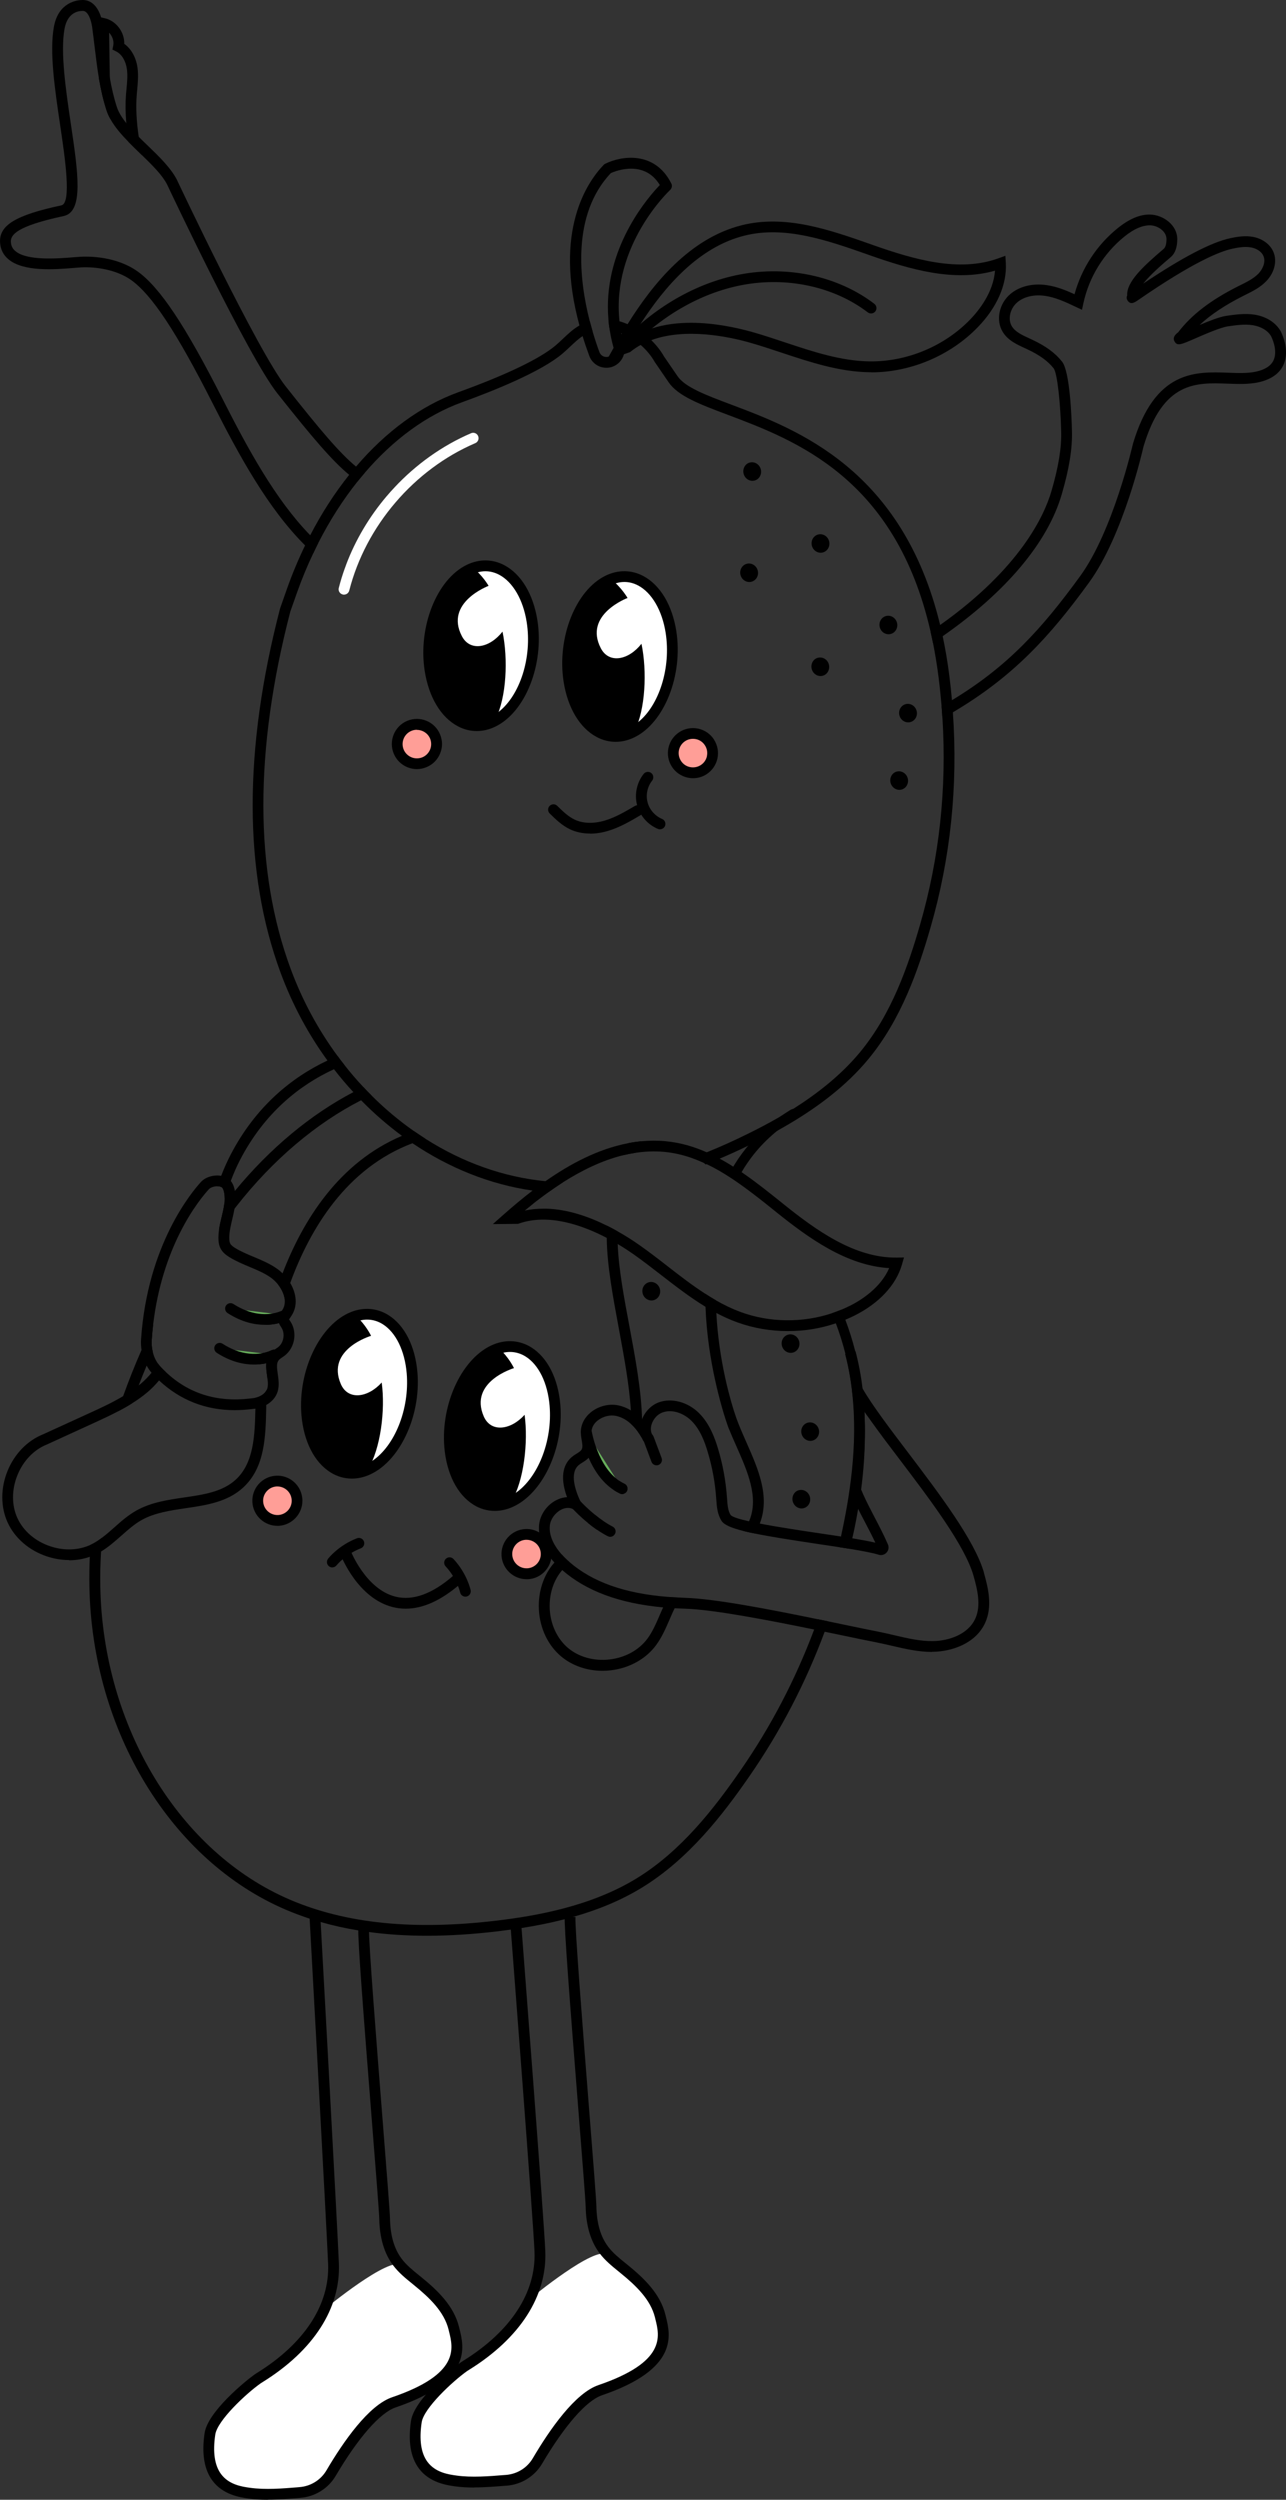 <?xml version="1.0" encoding="UTF-8"?>
<svg id="Layer_1" data-name="Layer 1" xmlns="http://www.w3.org/2000/svg" viewBox="0 0 238.57 463.64">
  <rect x="0" y="0" width="238.57" height="463.64" fill="#333333" stroke="none"/>
  <defs>
    <style>
      .cls-1 {
        fill: none;
      }

      .cls-2 {
        isolation: isolate;
        opacity: .2;
      }

      .cls-3 {
        fill: #fff;
      }

      .cls-4 {
        fill: #ff9e97;
      }

      .cls-5 {
        fill: #67ad5b;
      }
    </style>
  </defs>
  <path class="cls-3" d="M60.47,428.1s-7.83,12.22-13.32,13.71-8.36,10.7-8.36,10.7v5.54l4.38,3.11,7.2,1.07,8.36-.97,5.06-6.13,4.47-6.07,4.47-3.9s13.32-3.35,11.86-10.84-7.82-12.51-10.11-14.2-14,7.97-14,7.97Z"/>
  <path class="cls-3" d="M98.62,426.15s-7.83,12.22-13.32,13.71-8.36,10.7-8.36,10.7v5.54l4.38,3.11,7.2,1.07,8.36-.97,5.06-6.13,4.47-6.07,4.47-3.9s13.32-3.35,11.86-10.84-7.82-12.51-10.11-14.2-14,7.97-14,7.97Z"/>
  <ellipse class="cls-3" cx="82.83" cy="447.11" rx="7.42" ry="3.44" transform="translate(-291.9 189.53) rotate(-45)"/>
  <ellipse class="cls-3" cx="45.23" cy="447.92" rx="7.42" ry="3.44" transform="translate(-303.48 163.18) rotate(-45)"/>
  <path d="M49.67,463.64c-1.21,0-2.43-.06-3.56-.22-1.53-.22-4.73-.67-6.7-3.33-1.54-2.07-2.02-5.04-1.45-8.83.6-3.96,7.57-9.65,9.26-10.85.08-.05.23-.15.45-.29,8.81-5.47,13.5-12.65,13.2-20.22-.22-5.67-3.4-63.67-3.44-64.31l2-.13c.04.65,3.22,58.66,3.44,64.36.33,8.31-4.69,16.12-14.14,21.99-.17.1-.29.18-.35.22-2.74,1.93-8.05,6.91-8.44,9.51-.49,3.25-.13,5.72,1.07,7.34,1.48,1.99,3.92,2.34,5.38,2.54,2.8.4,6.12.13,8.79-.09l.43-.04c2.06-.17,3.91-1.33,4.95-3.1,3.16-5.37,7.84-12.08,12.18-13.56,12.54-4.28,11.35-9.04,10.56-12.2l-.08-.34c-.82-3.33-3.54-5.92-6.36-8.21l-.34-.28c-1.26-1.02-2.57-2.08-3.59-3.44-1.65-2.2-2.51-5.11-2.57-8.64-.02-1.05-.63-8.85-1.35-17.88-1.53-19.35-2.69-34.29-2.53-36l1.99.18c-.15,1.67,1.4,21.32,2.53,35.66.75,9.43,1.33,16.89,1.35,18,.05,3.11.77,5.62,2.17,7.47.87,1.17,2.03,2.1,3.25,3.09l.35.28c3.09,2.51,6.08,5.38,7.04,9.29l.08.33c.85,3.39,2.43,9.71-11.86,14.58-2.89.99-6.93,5.61-11.1,12.68-1.37,2.33-3.81,3.86-6.51,4.08l-.43.04c-1.64.13-3.65.3-5.67.3v.02h0Z"/>
  <path d="M87.97,461.37c-1.21,0-2.43-.06-3.57-.22-1.53-.22-4.73-.67-6.7-3.33-1.54-2.07-2.02-5.04-1.45-8.83.6-3.95,7.57-9.65,9.26-10.85.08-.05.23-.15.45-.29,8.81-5.47,13.5-12.65,13.2-20.22-.22-5.67-4.4-59.67-4.44-60.31l2-.13c.04.65,4.22,54.66,4.44,60.36.33,8.31-4.69,16.12-14.14,21.99-.17.1-.29.18-.35.22-2.74,1.94-8.05,6.91-8.44,9.51-.49,3.25-.13,5.72,1.07,7.34,1.48,1.99,3.92,2.34,5.38,2.54,2.81.4,6.13.13,8.81-.09l.41-.03c2.06-.17,3.91-1.32,4.95-3.1,3.16-5.37,7.84-12.08,12.18-13.56,12.54-4.28,11.35-9.04,10.56-12.2l-.08-.34c-.82-3.33-3.54-5.92-6.36-8.21l-.34-.28c-1.26-1.02-2.57-2.08-3.59-3.44-1.65-2.2-2.51-5.11-2.57-8.64-.02-1.05-.63-8.85-1.35-17.88-1.53-19.35-2.69-34.29-2.53-36l1.99.18c-.15,1.67,1.4,21.32,2.53,35.66.75,9.43,1.33,16.89,1.35,18,.05,3.11.77,5.62,2.17,7.47.87,1.17,2.03,2.1,3.25,3.09l.35.28c3.09,2.51,6.08,5.38,7.04,9.29l.08.33c.85,3.39,2.43,9.71-11.86,14.58-2.89.99-6.93,5.61-11.1,12.68-1.37,2.33-3.81,3.86-6.51,4.08l-.41.03c-1.64.13-3.66.3-5.69.3v.02h.01Z"/>
  <path d="M67.42,201.63c-.62.3-1.24.61-1.86.93-7.86,4.11-15.43,10.36-21.99,18.33-.3.35-.59.71-.88,1.08-.14.17-.28.35-.42.53l-.67.86c-.1.75-.28,1.52-.47,2.31-.19.78-.38,1.58-.5,2.4.25-.39.51-.78.76-1.17l.71-.91,1.4-1.8.36-.46c6.81-8.69,14.83-15.42,23.13-19.66.63-.32,1.27-.63,1.9-.92-.51-.5-1-1-1.47-1.52h0ZM160.37,262.19c0-.14-.02-.28-.02-.41-.09-1.51-.23-2.97-.41-4.38-.31-2.38-.74-4.63-1.28-6.77-.52-2.06-1.14-4-1.84-5.85l-.36-.93h0c-.13-.32-.25-.62-.39-.93-.58.24-1.17.46-1.76.66.13.3.26.61.38.93.13.3.25.62.37.93.68,1.79,1.27,3.68,1.78,5.67.54,2.19.97,4.52,1.26,6.98,0,.05,0,.11.02.16.61,5.32.56,11.29-.37,18.06,0,.07-.02.15-.03.23-.29,2.08-.66,4.24-1.12,6.47-.14.67-.28,1.33-.44,1.99,0,.01,0,.02,0,.03-.14.65-.29,1.29-.45,1.93.68.11,1.33.21,1.96.31.16-.65.31-1.3.44-1.96.15-.63.29-1.26.42-1.9.25-1.21.48-2.41.67-3.58.05-.24.09-.47.13-.71h0c.16-.98.3-1.94.42-2.88.45-3.44.67-6.7.69-9.78,0-.72.02-1.46,0-2.2,0-.7-.04-1.39-.07-2.07h0ZM151.74,300.33c-.22.64-.45,1.27-.7,1.9-3.48,9.28-8.03,17.99-13.61,26.05-4.89,7.07-11,14.98-19.25,20.06-8.61,5.3-18.92,7.03-25.93,7.87-15.45,1.85-28.02.59-38.42-3.85-20.57-8.79-34.73-32.11-35.22-58.04-.04-2.17,0-4.35.14-6.56.05-.85.11-1.71.19-2.57-.53.41-1.08.78-1.66,1.09-.16.09-.32.17-.48.24-.06.74-.1,1.48-.14,2.22-.08,1.89-.11,3.76-.07,5.62.51,26.7,15.15,50.75,36.43,59.84,1.43.61,2.91,1.16,4.42,1.66.67.22,1.35.43,2.04.62,2.24.65,4.57,1.17,6.99,1.56.65.12,1.32.21,1.99.3,3.4.46,6.98.69,10.76.69,4.18,0,8.59-.28,13.25-.84.73-.09,1.5-.19,2.29-.3.64-.09,1.31-.18,1.99-.29,2.49-.39,5.21-.91,8.01-1.64.53-.13,1.05-.28,1.59-.44h.02c4.31-1.22,8.74-2.96,12.84-5.49,8.56-5.28,14.84-13.38,19.84-20.62,5.72-8.27,10.39-17.23,13.94-26.77.25-.63.48-1.27.69-1.91-.64-.13-1.29-.27-1.94-.4h0ZM25.74,256.94c.46-1.21.95-2.43,1.47-3.66.17-.41.34-.82.52-1.24.2-.45.4-.91.6-1.36-.17-.69-.23-1.42-.18-2.16.07-.97.15-1.91.26-2.83-.43.89-.84,1.78-1.24,2.67h-.01c-.31.68-.61,1.35-.9,2.02-1.26,2.87-2.4,5.73-3.41,8.56-.35.95-.67,1.89-.97,2.83.9-.47,1.78-.96,2.64-1.51.39-1.1.79-2.21,1.22-3.32h0Z"/>
  <g>
    <path class="cls-3" d="M76.44,254.66c.65,7.86-3.19,15.95-8.58,18.08-5.39,2.12-10.29-2.53-10.94-10.39-.65-7.86,3.19-15.95,8.58-18.08,5.39-2.12,10.29,2.53,10.94,10.39h0Z"/>
    <path d="M77.44,254.57c-.41-4.89-2.38-8.78-5.41-10.67-2.09-1.29-4.53-1.49-6.9-.56-5.76,2.27-9.89,10.83-9.21,19.09.41,4.89,2.38,8.78,5.41,10.67,1.22.76,2.56,1.14,3.94,1.14h.01c.98,0,1.97-.19,2.95-.58,5.76-2.27,9.89-10.83,9.21-19.09h0ZM69.06,270.96c-.5.34-1.02.62-1.56.83-1.79.7-3.56.56-5.11-.4-2.45-1.52-4.12-4.94-4.47-9.14-.62-7.44,2.95-15.09,7.95-17.06.33-.13.65-.23.98-.29.42-.1.83-.15,1.24-.15h.01c1,0,1.98.28,2.88.84,2.45,1.52,4.12,4.94,4.47,9.14.55,6.64-2.23,13.45-6.39,16.23Z"/>
  </g>
  <g>
    <path class="cls-3" d="M102.95,260.65c.65,7.86-3.19,15.95-8.58,18.08-5.39,2.12-10.29-2.53-10.94-10.39-.65-7.86,3.19-15.95,8.58-18.08,5.39-2.12,10.29,2.53,10.94,10.39h0Z"/>
    <path d="M103.95,260.56c-.41-4.89-2.38-8.78-5.41-10.67-2.09-1.29-4.54-1.49-6.9-.56-5.76,2.27-9.89,10.83-9.21,19.09.41,4.89,2.38,8.78,5.41,10.67,1.21.76,2.56,1.14,3.94,1.14h.01c.97,0,1.97-.19,2.95-.58,5.34-2.11,9.28-9.62,9.28-17.29,0-.6-.02-1.2-.07-1.8h0ZM95.68,276.89h-.01c-.53.37-1.09.67-1.66.9-1.79.7-3.56.57-5.11-.4-2.45-1.52-4.12-4.94-4.47-9.14-.62-7.44,2.95-15.09,7.95-17.06.33-.13.65-.23.98-.3.42-.09.83-.14,1.24-.14h.01c1,0,1.98.28,2.88.84,1.23.76,2.25,2,3.02,3.56.77,1.58,1.27,3.48,1.45,5.58.55,6.58-2.18,13.33-6.28,16.16h0Z"/>
  </g>
  <g>
    <g>
      <path class="cls-3" d="M61.65,289.72s1.71-2.23,4.93-3.47l-4.93,3.47Z"/>
      <path d="M61.65,290.72c-.21,0-.43-.07-.61-.21-.44-.34-.52-.96-.18-1.4.08-.1,1.92-2.47,5.36-3.8.51-.2,1.09.06,1.29.57.2.51-.06,1.09-.57,1.29-2.89,1.12-4.48,3.13-4.5,3.15-.2.25-.49.39-.79.39h0Z"/>
    </g>
    <g>
      <path class="cls-3" d="M86.34,295.14s-.58-2.77-2.93-5.31l2.93,5.31Z"/>
      <path d="M86.34,296.14c-.46,0-.88-.32-.98-.79h0s-.56-2.55-2.69-4.83c-.38-.4-.35-1.04.05-1.41.41-.38,1.04-.35,1.41.05,2.52,2.71,3.15,5.66,3.18,5.78.11.54-.23,1.07-.78,1.18-.07.01-.14.02-.2.02h0Z"/>
    </g>
    <path d="M75.27,298.37c-.81,0-1.6-.1-2.38-.29-6.52-1.62-9.58-9.41-9.71-9.74-.2-.52.06-1.09.57-1.29.51-.2,1.09.06,1.29.57.03.07,2.83,7.15,8.33,8.52,3.23.8,6.83-.51,10.72-3.89.42-.36,1.05-.32,1.41.1s.32,1.05-.1,1.41c-3.53,3.07-6.93,4.61-10.14,4.61h0Z"/>
  </g>
  <g>
    <circle class="cls-4" cx="51.46" cy="278.35" r="3.65"/>
    <path d="M56.09,278.07c-.07-1.24-.62-2.37-1.55-3.2-.92-.82-2.12-1.24-3.36-1.16-1.24.07-2.37.62-3.2,1.55-.82.93-1.23,2.12-1.16,3.36.15,2.47,2.2,4.38,4.64,4.38h-.02.28c2.47-.15,4.38-2.21,4.38-4.65,0-.1,0-.19,0-.28h0ZM51.62,281c-1.46.07-2.71-1.03-2.8-2.49-.05-.71.19-1.39.66-1.92s1.12-.85,1.83-.89h.15c.65,0,1.27.24,1.76.67.53.47.85,1.12.89,1.83.09,1.46-1.03,2.71-2.49,2.8h0Z"/>
  </g>
  <g>
    <circle class="cls-4" cx="97.68" cy="288.24" r="3.65"/>
    <path d="M100.05,284.24c-.77-.46-1.68-.7-2.64-.64-2.56.15-4.52,2.36-4.37,4.92.15,2.47,2.2,4.38,4.64,4.38h.28c2.18-.12,3.92-1.74,4.3-3.8.07-.36.09-.74.07-1.12-.09-1.6-.99-2.97-2.28-3.73h0ZM97.83,290.88c-1.47.07-2.71-1.03-2.8-2.49-.09-1.46,1.03-2.71,2.49-2.8h.16-.01c1.4,0,2.57,1.08,2.65,2.49.09,1.46-1.03,2.71-2.49,2.8Z"/>
  </g>
  <g>
    <ellipse cx="120.82" cy="239.49" rx="1.65" ry="1.72" transform="translate(-55.41 37.26) rotate(-14.3)"/>
    <path d="M148.23,276.38c-.88.22-1.4,1.15-1.17,2.08.24.92,1.14,1.49,2.02,1.27s1.4-1.15,1.17-2.08c-.24-.92-1.14-1.49-2.02-1.26h0Z"/>
    <ellipse cx="146.66" cy="249.2" rx="1.65" ry="1.72" transform="translate(-57.01 43.95) rotate(-14.3)"/>
    <ellipse cx="150.3" cy="265.53" rx="1.65" ry="1.72" transform="translate(-60.93 45.35) rotate(-14.3)"/>
  </g>
  <path d="M130.84,241.16c0-.4,0-.8,0-1.2-2.41-1.55-4.71-3.33-6.96-5.08-1.7-1.33-3.47-2.69-5.26-3.95-1.12-.79-2.49-1.68-4.03-2.54-.63-.36-1.29-.71-1.97-1.05-3.33-1.66-7.25-3.04-11.2-3.16-.19,0-.38,0-.57,0h-.02c-1.16,0-2.33.1-3.48.35.7-.58,1.42-1.15,2.17-1.76.01,0,.03,0,.04-.02.7-.54,1.41-1.07,2.15-1.6-.5-.04-.99-.08-1.49-.14-.47-.05-.94-.11-1.41-.18-1.95,1.49-3.74,3.01-5.35,4.43l-2.01,1.78,4.66-.05.15-.05c5.48-1.92,11.74.27,16.31,2.66.72.38,1.4.76,2.03,1.14,1.15.68,2.12,1.33,2.87,1.85,1.75,1.23,3.49,2.58,5.18,3.89,2.65,2.05,5.34,4.14,8.24,5.9-.02-.4-.03-.8-.04-1.21h0ZM130.84,241.16c0-.4,0-.8,0-1.2-2.41-1.55-4.71-3.33-6.96-5.08-1.7-1.33-3.47-2.69-5.26-3.95-1.12-.79-2.49-1.68-4.03-2.54-.02.38-.02.76-.02,1.15s0,.79.03,1.19c1.15.68,2.12,1.33,2.87,1.85,1.75,1.23,3.49,2.58,5.18,3.89,2.65,2.05,5.34,4.14,8.24,5.9-.02-.4-.03-.8-.04-1.21h0ZM166.37,233.25c-7.86.11-15.03-5.11-21.11-9.99l-.23-.19c-2.25-1.8-4.52-3.62-6.87-5.26-.19-.14-.38-.27-.58-.4-.36-.25-.72-.49-1.08-.72-.16-.1-.31-.2-.47-.3-.82-.53-1.65-1.02-2.51-1.48-.63-.34-1.27-.66-1.91-.96-.16-.08-.33-.15-.49-.22-1.17-.52-2.37-.96-3.61-1.31-1.32-.37-2.68-.63-4.09-.76-1.51-.14-3.01-.12-4.49.02-.82.08-1.63.2-2.43.36-5.56,1.07-10.78,3.86-15.31,7.04-.82.57-1.62,1.15-2.39,1.74-1.95,1.49-3.74,3.01-5.35,4.43l-2.01,1.78,4.66-.05.15-.05c5.48-1.92,11.74.27,16.31,2.66.72.38,1.4.76,2.03,1.14,1.15.68,2.12,1.33,2.87,1.85,1.75,1.23,3.49,2.58,5.18,3.89,2.65,2.05,5.34,4.14,8.24,5.9.66.4,1.32.78,2,1.15h0c1.26.66,2.54,1.25,3.89,1.74,2.98,1.08,6.17,1.62,9.36,1.62s6.06-.48,8.92-1.44c.6-.19,1.18-.41,1.76-.66.57-.23,1.13-.49,1.68-.76,4.6-2.3,7.74-5.67,8.84-9.5l.37-1.29-1.34.02h.01ZM157.6,242.22c-.5.25-1.01.48-1.53.7-.58.24-1.17.46-1.76.66-5.42,1.79-11.5,1.74-16.84-.21-1.62-.59-3.17-1.34-4.67-2.2-.67-.38-1.32-.79-1.97-1.21-2.41-1.55-4.71-3.33-6.96-5.08-1.7-1.33-3.47-2.69-5.26-3.95-1.12-.79-2.49-1.68-4.03-2.54-.63-.36-1.29-.71-1.97-1.05-3.33-1.66-7.25-3.04-11.2-3.16-.19,0-.38,0-.57,0h-.02c-1.16,0-2.33.1-3.48.35.7-.58,1.42-1.15,2.17-1.76.01,0,.03,0,.04-.02.7-.54,1.41-1.07,2.15-1.6.89-.64,1.81-1.26,2.75-1.87,3.41-2.16,7.14-4.01,11.04-4.99.79-.19,1.59-.35,2.39-.47,1.76-.27,3.55-.34,5.35-.18,1.78.17,3.5.57,5.17,1.16.72.25,1.43.54,2.13.86.19.08.38.16.56.26,1.52.71,2.99,1.57,4.44,2.52.56.36,1.11.74,1.66,1.13,1.55,1.09,3.07,2.26,4.58,3.45.67.53,1.33,1.07,2,1.6l.23.19c6,4.81,13.02,9.92,20.96,10.39-1.61,3.69-5.22,5.96-7.36,7.03h0ZM130.84,241.16c0-.4,0-.8,0-1.2-2.41-1.55-4.71-3.33-6.96-5.08-1.7-1.33-3.47-2.69-5.26-3.95-1.12-.79-2.49-1.68-4.03-2.54-.02.38-.02.76-.02,1.15s0,.79.03,1.19c1.15.68,2.12,1.33,2.87,1.85,1.75,1.23,3.49,2.58,5.18,3.89,2.65,2.05,5.34,4.14,8.24,5.9-.02-.4-.03-.8-.04-1.21h0ZM130.84,241.16c0-.4,0-.8,0-1.2-2.41-1.55-4.71-3.33-6.96-5.08-1.7-1.33-3.47-2.69-5.26-3.95-1.12-.79-2.49-1.68-4.03-2.54-.63-.36-1.29-.71-1.97-1.05-3.33-1.66-7.25-3.04-11.2-3.16-.19,0-.38,0-.57,0h-.02c-1.16,0-2.33.1-3.48.35.7-.58,1.42-1.15,2.17-1.76.01,0,.03,0,.04-.02.7-.54,1.41-1.07,2.15-1.6-.5-.04-.99-.08-1.49-.14-.47-.05-.94-.11-1.41-.18-1.95,1.49-3.74,3.01-5.35,4.43l-2.01,1.78,4.66-.05.15-.05c5.48-1.92,11.74.27,16.31,2.66.72.38,1.4.76,2.03,1.14,1.15.68,2.12,1.33,2.87,1.85,1.75,1.23,3.49,2.58,5.18,3.89,2.65,2.05,5.34,4.14,8.24,5.9-.02-.4-.03-.8-.04-1.21h0Z"/>
  <g>
    <path d="M63.88,197.51c-.64.24-1.28.51-1.92.8-6.42,2.95-12.91,8.13-17.4,16.77-.64,1.22-1.22,2.55-1.75,3.96-.16.39-.3.79-.44,1.2h0c-.24.67-.47,1.33-.69,2.02,0-.42-.04-.83-.13-1.23-.1-.42-.25-.72-.42-.83-.2-.12-.48-.18-.8-.18.11-.33.23-.66.35-.98.11-.32.23-.64.35-.95.54-1.39,1.12-2.7,1.76-3.93,4.63-8.91,11.31-14.33,17.96-17.46.63-.3,1.26-.58,1.88-.83.4.56.82,1.1,1.25,1.64h0Z"/>
    <path d="M49.47,257.8c-.02.51-.04,1.02-.05,1.55h0c-.02.41-.03.82-.03,1.24v.42c-.11,5.48-.23,11.15-4.28,14.89-2.93,2.7-6.85,3.27-10.65,3.83-2.85.42-5.8.85-8.19,2.2-1.35.76-2.51,1.79-3.75,2.89-1.17,1.03-2.37,2.1-3.76,2.94-.18.1-.35.2-.53.3-.5.27-1.02.5-1.56.68-1.22.43-2.53.65-3.86.65l.02-.04c-1.37,0-2.77-.23-4.14-.68-3.29-1.1-5.93-3.38-7.26-6.26s-1.34-6.38-.03-9.59c1.29-3.17,3.69-5.64,6.61-6.8l8.53-3.9c2.13-.97,4.3-1.97,6.32-3.18,1.01-.6,1.98-1.25,2.89-2,.13-.09.25-.19.38-.3.71-.6,1.37-1.28,1.99-2.04.21-.26.42-.54.62-.82.21-.27.4-.56.59-.85.14.2.29.39.46.57.3.32.61.64.93.93-.19.28-.38.55-.58.81-.2.27-.41.53-.63.79-.65.78-1.35,1.5-2.1,2.14-.91.78-1.88,1.47-2.88,2.09-.86.55-1.74,1.04-2.64,1.51-1.49.79-3.02,1.48-4.53,2.18l-8.5,3.89-.27.12c-1.18.49-2.25,1.24-3.16,2.2-.91.95-1.66,2.12-2.19,3.43-1.1,2.7-1.1,5.62,0,8s3.31,4.28,6.07,5.2c2.57.87,5.27.76,7.5-.27.16-.07.32-.15.48-.24.58-.31,1.13-.68,1.66-1.09.76-.57,1.49-1.22,2.25-1.89,1.26-1.12,2.56-2.27,4.09-3.13,2.72-1.53,5.85-1.99,8.88-2.43,3.66-.54,7.11-1.04,9.58-3.32,3.35-3.1,3.52-8.18,3.63-13.15,0-.1,0-.21,0-.31,0-.24,0-.48.02-.72,0-.33,0-.66.02-1,.83-.19,1.68-.67,2.05-1.44h-.01Z"/>
    <path d="M50.47,250.39c-.02.13-.05.25-.07.38-.03.15-.05.3-.08.44-.02.12-.04.24-.06.36-.07.38-.13.75-.19,1.1-.2,1.3-.34,2.38-.43,3.17-.03-.22-.06-.45-.09-.69-.11-.74-.22-1.53-.14-2.31-.42.1-.89.17-1.41.21.05-.32.1-.66.16-1.01.06-.33.11-.66.18-1.01,0-.02,0-.04,0-.06l.2.03c1.14-.2,1.82-.56,1.89-.6h.03Z"/>
    <path d="M52.17,243.17c-.02.07-.04.13-.06.2-.04.14-.08.29-.11.43-.06.18-.11.36-.15.54-.07.24-.13.48-.19.71-.04.13-.07.27-.1.4-.59.14-1.3.25-2.11.27.08-.33.16-.67.25-1.01.09-.33.17-.66.26-1,.02-.05.03-.1.04-.15l.59.07c.74-.13,1.28-.33,1.58-.46Z"/>
    <path d="M78.95,211.23c-.83.24-1.64.51-2.43.81-12.23,4.61-18.98,15.81-22.68,25.92-.16.44-.31.89-.46,1.32-.2.58-.39,1.15-.56,1.71-.11-.91-.55-1.86-1.19-2.68.13-.37.26-.73.39-1.1.13-.35.26-.69.4-1.04,3.8-9.89,10.48-20.57,22.15-25.5.72-.32,1.47-.61,2.23-.87l2.15,1.43h0Z"/>
  </g>
  <path d="M25.74,25.38c-.42-2.77-.55-5.43-.38-7.67.02-.35.06-.7.09-1.05.12-1.33.25-2.71.06-4.11-.27-1.9-1.17-3.5-2.46-4.42.07-2.15-1.49-4.27-3.62-4.75l-.67-.15-.57-.13.18,11.55c.34,1.96.77,3.91,1.39,5.81.18.56.43,1.12.74,1.66l-.13-7.71-.13-8.35c.6.63.94,1.55.77,2.39l-.15.75.69.34c1.03.51,1.78,1.74,1.99,3.28.16,1.17.05,2.38-.07,3.65-.04.37-.07.73-.1,1.09-.12,1.6-.1,3.39.06,5.28.09,1.14.23,2.31.43,3.5.69.7,1.41,1.4,2.12,2.09.14.13.27.26.4.39-.26-1.15-.47-2.31-.64-3.44Z"/>
  <g>
    <path d="M64.21,104.74s.08.05.12.08l-.37.61c.08-.23.16-.46.25-.69Z"/>
    <path d="M66.05,86.54c.54.45,1.06.84,1.58,1.2-.44.5-.86,1.01-1.28,1.54-.52-.36-1.04-.75-1.57-1.21-3.17-2.62-6.84-6.92-13.34-15.13-5.37-6.79-19.83-37.42-20.44-38.72-.9-1.75-2.68-3.52-4.62-5.4-.13-.13-.26-.26-.4-.39-.71-.69-1.43-1.39-2.12-2.09-1.33-1.36-2.54-2.75-3.36-4.22-.31-.54-.56-1.1-.74-1.66-.62-1.9-1.05-3.85-1.39-5.81-.34-2.01-.58-4.02-.82-6-.15-1.22-.29-2.45-.46-3.66-.16-1.11-.69-2.97-1.73-2.97h-.01c-1.04,0-2.86.46-3.38,3.33-.79,4.33.25,11.39,1.17,17.61,1.35,9.11,2.41,16.31-1.33,17.11-8.82,1.89-9.9,3.52-9.79,4.87.05.67.32,1.21.83,1.63,2.17,1.85,7.96,1.38,10.74,1.15.53-.04.98-.08,1.35-.1,1.47-.08,6.6-.12,10.58,2.72,4.14,2.96,8.85,10.03,15.76,23.64,4.69,9.24,9.77,18.62,16.27,25.3.49.5.98.98,1.48,1.45-.31.62-.62,1.25-.91,1.88-.52-.47-1.02-.95-1.52-1.45-6.93-6.91-12.24-16.67-17.12-26.29-6.75-13.31-11.28-20.16-15.14-22.92-2.75-1.96-6.61-2.5-9.31-2.36-.35.02-.79.06-1.29.1-3.51.29-9.4.77-12.2-1.62-.92-.78-1.43-1.79-1.52-3-.26-3.26,2.82-5.16,11.37-6.98,1.91-.41.68-8.76-.23-14.86-.99-6.69-2.01-13.61-1.16-18.26C10.83.41,14.29,0,15.32,0h.04c1.57,0,2.78,1.18,3.4,3.23.13.45.23.94.31,1.47.17,1.23.32,2.46.47,3.7.24,1.99.48,4.01.83,6.01.32,1.84.73,3.66,1.3,5.42.33,1.01.96,2.01,1.76,3.01.67.85,1.47,1.7,2.31,2.54.53.54,1.09,1.07,1.64,1.6,2.12,2.04,4.3,4.16,5.43,6.35.16.35,14.98,31.76,20.21,38.36,6.46,8.17,9.99,12.34,13.03,14.85Z"/>
    <path d="M74.36,90.84l-.66,1.89c-.7-.24-1.35-.48-1.96-.71.46-.55.94-1.08,1.43-1.6.38.14.78.28,1.19.42Z"/>
  </g>
  <path d="M68.89,203.15c-.51-.5-1-1-1.47-1.52-1.24-1.31-2.42-2.69-3.54-4.12-.64.24-1.28.51-1.92.8,1.14,1.48,2.33,2.89,3.6,4.25.45.51.93,1.02,1.43,1.51,2.36,2.42,4.91,4.63,7.58,6.6.72-.32,1.47-.61,2.23-.87-2.79-1.96-5.45-4.18-7.91-6.65h0ZM68.89,203.15c-.51-.5-1-1-1.47-1.52-1.24-1.31-2.42-2.69-3.54-4.12-.64.24-1.28.51-1.92.8,1.14,1.48,2.33,2.89,3.6,4.25.45.51.93,1.02,1.43,1.51,2.36,2.42,4.91,4.63,7.58,6.6.72-.32,1.47-.61,2.23-.87-2.79-1.96-5.45-4.18-7.91-6.65h0ZM103.08,219.22c-.11,0-.21,0-.32-.02-.52-.03-1.05-.07-1.57-.12-7.81-.75-15.4-3.5-22.24-7.85-.72-.45-1.44-.93-2.15-1.43-2.79-1.96-5.45-4.18-7.91-6.65-.51-.5-1-1-1.47-1.52-1.24-1.31-2.42-2.69-3.54-4.12-.64.24-1.28.51-1.92.8,1.14,1.48,2.33,2.89,3.6,4.25.45.51.93,1.02,1.43,1.51,2.36,2.42,4.91,4.63,7.58,6.6.64.47,1.29.92,1.95,1.37,6.82,4.6,14.41,7.66,22.28,8.78.47.07.94.13,1.41.18.5.06.99.1,1.49.14.89-.64,1.81-1.26,2.75-1.87-.46,0-.92-.02-1.37-.05ZM103.08,219.22c-.11,0-.21,0-.32-.02-.52-.03-1.05-.07-1.57-.12-7.81-.75-15.4-3.5-22.24-7.85-.72-.45-1.44-.93-2.15-1.43-2.79-1.96-5.45-4.18-7.91-6.65-.51-.5-1-1-1.47-1.52-1.24-1.31-2.42-2.69-3.54-4.12-.64.24-1.28.51-1.92.8,1.14,1.48,2.33,2.89,3.6,4.25.45.51.93,1.02,1.43,1.51,2.36,2.42,4.91,4.63,7.58,6.6.64.47,1.29.92,1.95,1.37,6.82,4.6,14.41,7.66,22.28,8.78.47.07.94.13,1.41.18.5.06.99.1,1.49.14.89-.64,1.81-1.26,2.75-1.87-.46,0-.92-.02-1.37-.05ZM129.29,214.45c-.3.12-.59.23-.89.34.72.25,1.43.54,2.13.86-.44-.41-.85-.81-1.24-1.2ZM103.08,219.22c-.11,0-.21,0-.32-.02-.52-.03-1.05-.07-1.57-.12-7.81-.75-15.4-3.5-22.24-7.85-.72-.45-1.44-.93-2.15-1.43-2.79-1.96-5.45-4.18-7.91-6.65-.51-.5-1-1-1.47-1.52-1.24-1.31-2.42-2.69-3.54-4.12-.64.24-1.28.51-1.92.8,1.14,1.48,2.33,2.89,3.6,4.25.45.51.93,1.02,1.43,1.51,2.36,2.42,4.91,4.63,7.58,6.6.64.47,1.29.92,1.95,1.37,6.82,4.6,14.41,7.66,22.28,8.78.47.07.94.13,1.41.18.5.06.99.1,1.49.14.89-.64,1.81-1.26,2.75-1.87-.46,0-.92-.02-1.37-.05ZM129.29,214.45c-.3.12-.59.23-.89.34.72.25,1.43.54,2.13.86-.44-.41-.85-.81-1.24-1.2ZM103.08,219.22c-.11,0-.21,0-.32-.02-.52-.03-1.05-.07-1.57-.12-7.81-.75-15.4-3.5-22.24-7.85-.72-.45-1.44-.93-2.15-1.43-2.79-1.96-5.45-4.18-7.91-6.65-.51-.5-1-1-1.47-1.52-1.24-1.31-2.42-2.69-3.54-4.12-.64.24-1.28.51-1.92.8,1.14,1.48,2.33,2.89,3.6,4.25.45.51.93,1.02,1.43,1.51,2.36,2.42,4.91,4.63,7.58,6.6.64.47,1.29.92,1.95,1.37,6.82,4.6,14.41,7.66,22.28,8.78.47.07.94.13,1.41.18.5.06.99.1,1.49.14.89-.64,1.81-1.26,2.75-1.87-.46,0-.92-.02-1.37-.05ZM176.78,132.11c-.05-.75-.11-1.5-.18-2.24-.13-1.47-.29-2.94-.47-4.41-.33-2.63-.75-5.11-1.25-7.46-.15-.71-.31-1.4-.47-2.08-6.99-28.91-26.57-36.29-38.72-40.86-4.81-1.81-8.6-3.24-10-5.29l-2.49-3.63c-.63-1.11-1.45-2.14-2.38-3.05-.27-.26-.55-.51-.84-.75-.12-.11-.24-.2-.36-.3-.18-.15-.37-.29-.56-.42-.28-.2-.57-.39-.86-.57-.09-.06-.18-.11-.27-.17-.19-.11-.39-.22-.6-.32-.29-.16-.6-.3-.91-.43-.49-.22-.99-.4-1.5-.54-.05,0-.09-.03-.14-.04-.3-.08-.6-.15-.9-.19-.34-.08-.68-.12-1.01-.15.05.67.13,1.34.25,2.03.37.05.72.13,1.04.21.03,0,.06,0,.09.02.33.09.66.2.99.33.04,0,.09.03.13.05.32.12.63.26.93.41.04.02.08.04.11.06.56.29,1.09.62,1.6.99.05.03.1.07.14.1.24.19.48.38.7.57,1.05.91,1.95,1.99,2.63,3.18l2.55,3.73c1.75,2.57,5.8,4.1,10.94,6.03,12.63,4.76,31.16,11.73,37.66,40.22.16.68.31,1.38.45,2.09.41,2.05.76,4.2,1.05,6.47.22,1.77.4,3.54.55,5.3l.16,2.22c.81,13.06-.58,25.89-4.14,38.23-2.23,7.74-5.3,16.62-11.15,23.7-3.61,4.36-8.11,7.81-12.45,10.55,0,0-.02,0-.02,0h-.02c-.47.29-.93.58-1.39.84,0,0-.03.02-.04.03-.28.17-.56.33-.83.49,0,0-.02,0-.03.02-2.17,1.26-4.24,2.33-6.07,3.23-2.52,1.24-4.98,2.36-7.39,3.33-.07.04-.13.06-.19.08-.44.19-.88.36-1.32.53-.17.07-.34.13-.51.19-.3.12-.59.23-.89.34.72.25,1.43.54,2.13.86.12.11.24.23.36.33.07,0,.13-.04.2-.07.41-.16.81-.32,1.22-.5h0c.2-.07.4-.16.61-.25.19-.08.39-.16.59-.25,1.73-.73,3.49-1.53,5.28-2.4.27-.13.53-.26.8-.39.08-.04.16-.08.24-.12,1.33-.67,2.8-1.41,4.34-2.26,0,0,.02,0,.02,0,.79-.44,1.59-.9,2.41-1.39,0,0,.03-.02.04-.02,4.93-2.94,10.27-6.81,14.46-11.89,6.08-7.36,9.24-16.48,11.53-24.42,3.72-12.88,5.1-26.27,4.14-39.9h0ZM102.76,219.2c-.52-.03-1.05-.07-1.57-.12-7.81-.75-15.4-3.5-22.24-7.85-.72-.45-1.44-.93-2.15-1.43-2.79-1.96-5.45-4.18-7.91-6.65-.51-.5-1-1-1.47-1.52-1.24-1.31-2.42-2.69-3.54-4.12-.64.24-1.28.51-1.92.8,1.14,1.48,2.33,2.89,3.6,4.25.45.51.93,1.02,1.43,1.51,2.36,2.42,4.91,4.63,7.58,6.6.64.47,1.29.92,1.95,1.37,6.82,4.6,14.41,7.66,22.28,8.78.47.07.94.13,1.41.18.5.06.99.1,1.49.14.89-.64,1.81-1.26,2.75-1.87-.46,0-.92-.02-1.37-.05-.11,0-.21,0-.32-.02ZM64.78,88.07c-2.68,3.35-5.11,7.11-7.23,11.21.49.5.98.98,1.48,1.45,2.14-4.2,4.6-8.05,7.32-11.45-.52-.36-1.04-.75-1.57-1.21ZM109.4,59.55c-.32.09-.63.2-.94.34-.33.13-.65.29-.96.48h-.01c-1.19.68-2.15,1.6-3.09,2.49-.44.42-.89.84-1.35,1.23-2.89,2.44-9.14,5.44-18.06,8.67-6.92,2.51-13.41,7.3-18.94,13.78-.43.5-.86,1.01-1.27,1.53-2.68,3.35-5.11,7.11-7.23,11.21-.33.62-.64,1.24-.95,1.88-1.24,2.56-2.37,5.25-3.36,8.04l-1.28,3.65c-6.81,26.21-6.78,48.94.09,67.55,2.19,5.93,5.14,11.41,8.7,16.3.4.55.8,1.08,1.21,1.61,1.14,1.48,2.33,2.89,3.6,4.25.45.51.93,1.02,1.43,1.51,2.36,2.42,4.91,4.63,7.58,6.6.64.47,1.29.92,1.95,1.37,6.82,4.6,14.41,7.66,22.28,8.78.47.07.94.13,1.41.18.5.06.99.1,1.49.14.89-.64,1.81-1.26,2.75-1.87-.46,0-.92-.02-1.37-.05-.11,0-.21,0-.32-.02-.52-.03-1.05-.07-1.57-.12-7.81-.75-15.4-3.5-22.24-7.85-.72-.45-1.44-.93-2.15-1.43-2.79-1.96-5.45-4.18-7.91-6.65-.51-.5-1-1-1.47-1.52-1.24-1.31-2.42-2.69-3.54-4.12-.43-.54-.85-1.08-1.25-1.64-3.57-4.84-6.53-10.28-8.71-16.18-6.73-18.21-6.74-40.54-.06-66.27l1.26-3.56c.89-2.51,1.89-4.93,3-7.25.29-.63.6-1.26.91-1.88,2.14-4.2,4.6-8.05,7.32-11.45.42-.53.84-1.04,1.28-1.54,5.29-6.18,11.46-10.73,18.03-13.11,6.37-2.31,14.78-5.75,18.66-9.02.5-.42.97-.86,1.44-1.31.77-.72,1.5-1.42,2.32-1.96.13-.09.26-.17.4-.25.17-.1.34-.19.51-.27.31-.15.63-.27.94-.36-.17-.6-.35-1.24-.53-1.91h0ZM103.08,219.22c-.11,0-.21,0-.32-.02-.52-.03-1.05-.07-1.57-.12-7.81-.75-15.4-3.5-22.24-7.85-.72-.45-1.44-.93-2.15-1.43-2.79-1.96-5.45-4.18-7.91-6.65-.51-.5-1-1-1.47-1.52-1.24-1.31-2.42-2.69-3.54-4.12-.64.24-1.28.51-1.92.8,1.14,1.48,2.33,2.89,3.6,4.25.45.51.93,1.02,1.43,1.51,2.36,2.42,4.91,4.63,7.58,6.6.64.47,1.29.92,1.95,1.37,6.82,4.6,14.41,7.66,22.28,8.78.47.07.94.13,1.41.18.5.06.99.1,1.49.14.89-.64,1.81-1.26,2.75-1.87-.46,0-.92-.02-1.37-.05ZM129.29,214.45c-.3.12-.59.23-.89.34.72.25,1.43.54,2.13.86-.44-.41-.85-.81-1.24-1.2ZM103.08,219.22c-.11,0-.21,0-.32-.02-.52-.03-1.05-.07-1.57-.12-7.81-.75-15.4-3.5-22.24-7.85-.72-.45-1.44-.93-2.15-1.43-2.79-1.96-5.45-4.18-7.91-6.65-.51-.5-1-1-1.47-1.52-1.24-1.31-2.42-2.69-3.54-4.12-.64.24-1.28.51-1.92.8,1.14,1.48,2.33,2.89,3.6,4.25.45.51.93,1.02,1.43,1.51,2.36,2.42,4.91,4.63,7.58,6.6.64.47,1.29.92,1.95,1.37,6.82,4.6,14.41,7.66,22.28,8.78.47.07.94.13,1.41.18.5.06.99.1,1.49.14.89-.64,1.81-1.26,2.75-1.87-.46,0-.92-.02-1.37-.05ZM129.29,214.45c-.3.12-.59.23-.89.34.72.25,1.43.54,2.13.86-.44-.41-.85-.81-1.24-1.2ZM103.08,219.22c-.11,0-.21,0-.32-.02-.52-.03-1.05-.07-1.57-.12-7.81-.75-15.4-3.5-22.24-7.85-.72-.45-1.44-.93-2.15-1.43-2.79-1.96-5.45-4.18-7.91-6.65-.51-.5-1-1-1.47-1.52-1.24-1.31-2.42-2.69-3.54-4.12-.64.24-1.28.51-1.92.8,1.14,1.48,2.33,2.89,3.6,4.25.45.51.93,1.02,1.43,1.51,2.36,2.42,4.91,4.63,7.58,6.6.64.47,1.29.92,1.95,1.37,6.82,4.6,14.41,7.66,22.28,8.78.47.07.94.13,1.41.18.5.06.99.1,1.49.14.89-.64,1.81-1.26,2.75-1.87-.46,0-.92-.02-1.37-.05ZM129.29,214.45c-.3.12-.59.23-.89.34.72.25,1.43.54,2.13.86-.44-.41-.85-.81-1.24-1.2ZM68.89,203.15c-.51-.5-1-1-1.47-1.52-1.24-1.31-2.42-2.69-3.54-4.12-.64.24-1.28.51-1.92.8,1.14,1.48,2.33,2.89,3.6,4.25.45.51.93,1.02,1.43,1.51,2.36,2.42,4.91,4.63,7.58,6.6.72-.32,1.47-.61,2.23-.87-2.79-1.96-5.45-4.18-7.91-6.65h0ZM68.89,203.15c-.51-.5-1-1-1.47-1.52-1.24-1.31-2.42-2.69-3.54-4.12-.64.24-1.28.51-1.92.8,1.14,1.48,2.33,2.89,3.6,4.25.45.51.93,1.02,1.43,1.51,2.36,2.42,4.91,4.63,7.58,6.6.72-.32,1.47-.61,2.23-.87-2.79-1.96-5.45-4.18-7.91-6.65h0Z"/>
  <g>
    <path class="cls-3" d="M98.71,115.24c1.21,7.79-2.05,16.14-7.27,18.64-5.23,2.5-10.44-1.79-11.65-9.58-1.21-7.79,2.05-16.14,7.27-18.64,5.23-2.5,10.44,1.79,11.65,9.58Z"/>
    <path d="M99.7,115.08c-.76-4.85-3-8.6-6.16-10.26-2.17-1.14-4.63-1.17-6.92-.07-5.59,2.68-9.1,11.51-7.83,19.7.76,4.85,3,8.6,6.16,10.26,1.11.59,2.29.88,3.49.88h0c1.15,0,2.31-.27,3.43-.81,5.59-2.68,9.1-11.51,7.83-19.7ZM92.5,132.04c-.48.37-.98.69-1.5.94-1.73.83-3.5.81-5.12-.04-2.55-1.35-4.46-4.64-5.11-8.8-1.15-7.37,1.86-15.26,6.71-17.58.39-.19.78-.33,1.17-.42.47-.13.94-.19,1.4-.19.87,0,1.73.22,2.55.65,2.55,1.35,4.46,4.64,5.11,8.8,1.03,6.58-1.26,13.57-5.21,16.64h0Z"/>
  </g>
  <g>
    <path class="cls-3" d="M124.48,117.24c1.21,7.79-2.05,16.14-7.27,18.64-5.23,2.5-10.44-1.79-11.65-9.58-1.21-7.79,2.05-16.14,7.27-18.64s10.44,1.79,11.65,9.58Z"/>
    <path d="M125.47,117.08c-.76-4.85-3-8.59-6.16-10.26-2.17-1.14-4.63-1.17-6.92-.07-5.59,2.68-9.1,11.51-7.83,19.7.76,4.85,3,8.59,6.16,10.26,1.11.59,2.29.88,3.49.88h0c1.15,0,2.31-.27,3.43-.81,5.59-2.68,9.1-11.51,7.83-19.7ZM118.41,133.92c-.51.43-1.06.78-1.63,1.05-1.73.83-3.5.81-5.12-.04-2.55-1.35-4.46-4.64-5.11-8.8-1.15-7.37,1.86-15.26,6.71-17.58.32-.15.64-.28.96-.36.54-.17,1.08-.25,1.61-.25.88,0,1.73.22,2.55.65,2.55,1.35,4.46,4.64,5.11,8.8,1.01,6.5-1.21,13.41-5.08,16.53h0Z"/>
  </g>
  <g>
    <path class="cls-1" d="M123.64,34.48c-3.48-6.91-10.92-3.22-10.92-3.22-7.79,8.11-6.37,20.56-4.26,28.63.17.67.35,1.32.53,1.93.45,1.54.91,2.85,1.28,3.85.45,1.2,1.77,1.82,2.98,1.4h.02c.48-.17.87-.48,1.15-.87.25-.35.4-.78.43-1.22v-.02h0c.01-.08.01-.15.01-.22-.01-.19-.04-.39-.09-.58h0c-.08-.3-.16-.6-.23-.89-.15-.61-.28-1.22-.38-1.82-.13-.7-.22-1.4-.28-2.09-1.41-14.67,9.76-24.88,9.76-24.88ZM113.12,61.24c-.35-.05-.73-.08-1.12-.08-.66,0-1.36.08-2.07.3-.17-.6-.35-1.24-.53-1.91,1.1-.33,2.27-.44,3.47-.34.05.67.13,1.34.25,2.03Z"/>
    <path d="M124.54,34.04c-3.11-6.18-9.38-5.1-12.26-3.67-.11.05-.2.12-.28.2-3.12,3.25-9.29,12.29-4.5,29.8.17.65.36,1.3.58,1.97.36,1.19.78,2.42,1.25,3.69.51,1.35,1.77,2.18,3.14,2.18h0c.38.01.75-.05,1.13-.18,1.08-.38,1.86-1.27,2.15-2.32.02-.08.04-.17.06-.26.04-.21.06-.42.06-.63,0-.07,0-.14-.01-.21-.01-.23-.06-.47-.12-.71-.04-.16-.09-.32-.13-.48-.02-.08-.04-.15-.06-.23-.1-.4-.19-.8-.27-1.19-.01-.07-.02-.14-.04-.2-.14-.75-.25-1.49-.32-2.21-1.5-14.15,9.28-24.25,9.4-24.36.33-.31.42-.79.22-1.19h0ZM112.77,56.9c0,.76.03,1.53.1,2.31.05.67.13,1.34.25,2.03.16,1.05.39,2.11.69,3.2,0,.03.02.06.02.09.15.68-.23,1.38-.9,1.61-.71.24-1.46-.12-1.72-.81-.35-.93-.81-2.26-1.28-3.87-.17-.6-.35-1.24-.53-1.91-1.96-7.67-3.37-19.72,3.92-27.45.98-.43,6.23-2.48,9.09,2.22-2.14,2.22-9.64,10.83-9.64,22.58Z"/>
  </g>
  <g>
    <path class="cls-1" d="M114.7,65.02c5.32-9.51,12.57-19.63,23.14-22.28,7.93-1.99,16.16.96,23.87,3.67,7.71,2.71,16.22,5.22,23.9,2.41.24,4.17-2,8.14-4.91,11.15-4.99,5.16-12.16,8.15-19.34,8.07-7.65-.09-14.82-3.45-22.18-5.52s-16.8-2.89-22.78,1.89l-1.7.62h0Z"/>
    <path d="M186.51,47.44l-1.26.46c-7.39,2.7-15.86.16-23.22-2.42l-.27-.1c-7.88-2.77-16.04-5.64-24.17-3.6-9.59,2.41-16.44,10.77-21.17,18.35-.37.58-.71,1.15-1.05,1.72-.03.05-.06.1-.09.15-.25.43-.5.85-.74,1.27-.25.43-.48.85-.71,1.26-.01,0-.01.01-.01.01l-.89,1.6-.42.75,1.91-.69,1.33-.49,1.14-.41.13-.1c.58-.46,1.19-.87,1.83-1.22.63-.35,1.29-.64,1.97-.89,6.4-2.36,14.46-.61,18.08.4,2.06.58,4.16,1.28,6.18,1.95,5.22,1.73,10.62,3.53,16.26,3.6h.3v.02c7.31,0,14.68-3.12,19.76-8.38,3.58-3.7,5.42-7.93,5.19-11.9,0,0-.08-1.34-.08-1.34ZM161.36,67.03c-5.32-.06-10.57-1.81-15.65-3.5-2.05-.68-4.16-1.39-6.27-1.98-2.88-.8-6.98-1.68-11.24-1.68-2.42,0-4.9.28-7.23,1.03h-.01c-.65.2-1.28.44-1.9.72-.61.28-1.21.59-1.79.95.3-.5.61-1.01.93-1.52.2-.32.4-.64.62-.96h0c4.49-6.95,10.78-14.25,19.26-16.38,7.54-1.9,15.41.87,23.02,3.54l.27.1c7.26,2.55,15.57,5.04,23.22,2.85-.31,4.02-2.96,7.35-4.62,9.07-4.78,4.94-11.69,7.83-18.61,7.76Z"/>
  </g>
  <path d="M115.72,65.47c-.24,0-.49-.09-.68-.27-.41-.38-.43-1.01-.06-1.41,6.23-6.74,14.12-11.31,22.24-12.87,8.94-1.72,18.28.31,24.98,5.43.44.34.52.96.19,1.4-.34.44-.96.52-1.4.19-6.26-4.78-15-6.67-23.39-5.06-7.7,1.48-15.21,5.84-21.15,12.26-.2.21-.47.32-.73.32h0Z"/>
  <g>
    <circle class="cls-4" cx="77.34" cy="138" r="3.65"/>
    <path d="M81.63,136.19c-.99-2.37-3.73-3.48-6.09-2.49-2.37.99-3.48,3.73-2.49,6.09.48,1.15,1.38,2.04,2.53,2.51.57.23,1.16.35,1.76.35s1.22-.13,1.8-.37c1.15-.48,2.04-1.38,2.51-2.53.23-.57.35-1.16.35-1.75s-.13-1.23-.37-1.81ZM78.36,140.46c-.65.26-1.38.27-2.03,0s-1.17-.78-1.44-1.43c-.56-1.35.07-2.9,1.42-3.47.33-.14.68-.21,1.02-.21v.02c1.05,0,2.03.61,2.46,1.62.26.65.27,1.37,0,2.03-.27.65-.78,1.17-1.43,1.44Z"/>
  </g>
  <g>
    <circle class="cls-4" cx="128.55" cy="139.68" r="3.65"/>
    <path d="M132.47,137.19c-.67-1.05-1.71-1.77-2.92-2.04-2.51-.55-4.99,1.04-5.54,3.55-.26,1.21-.04,2.45.63,3.5.67,1.04,1.71,1.76,2.92,2.03.33.07.67.11,1,.11h0c.88,0,1.74-.24,2.5-.73,1.04-.67,1.76-1.71,2.03-2.92.26-1.21.04-2.45-.63-3.5h.01ZM131.15,140.25c-.15.69-.56,1.28-1.16,1.66s-1.31.51-2,.36c-.7-.15-1.29-.56-1.67-1.16s-.51-1.31-.36-2c.27-1.23,1.37-2.08,2.59-2.08h0c.19,0,.38.02.57.06.69.15,1.28.56,1.66,1.16.39.6.51,1.31.36,2Z"/>
  </g>
  <g>
    <path d="M118.93,211.68c-.19.35-.37.7-.55,1.06-.17.35-.34.71-.5,1.07-.8.12-1.6.28-2.39.47.16-.38.32-.75.48-1.12.17-.38.35-.75.53-1.12.8-.16,1.61-.28,2.43-.36h0Z"/>
    <path d="M116.4,276c-.19.35-.4.69-.62,1.03h0c-.11.06-.23.08-.35.08-.14,0-.29-.03-.43-.1-.4-.19-.79-.41-1.15-.65.18-.28.36-.56.53-.85.11-.18.21-.37.32-.56.06-.1.11-.2.17-.3.31.21.64.4.98.56.32.15.52.46.55.79Z"/>
    <path d="M119.04,266.64c-.44-.78-1.07-1.71-1.92-2.49,0-.84-.04-1.7-.09-2.57-.29-4.77-1.27-9.99-2.22-15.13-1.12-6.04-2.2-11.79-2.25-16.86,0-.38,0-.76.02-1.13-.01-.21,0-.42.01-.63.01-.16.01-.33.02-.49.68.34,1.34.69,1.97,1.05-.02.38-.02.76-.02,1.15s0,.79.03,1.19c.18,4.63,1.16,9.86,2.19,15.35,1.09,5.84,2.2,11.8,2.33,17.2.03,1.15.01,2.27-.07,3.36h0Z"/>
    <path d="M110.68,283.69c-.57-.39-1.11-.8-1.6-1.21l.06-.07c.19-.23.39-.46.58-.69.07-.09.14-.17.22-.25.14-.18.28-.35.43-.52.49.41,1.03.81,1.6,1.2-.15.19-.3.37-.46.56l-.18.21h-.01c-.21.26-.42.51-.64.77Z"/>
    <path d="M124.01,296.19c.74.06,1.5.11,2.28.13-.43.62-.8,1.28-1.14,1.97-.33.68-.64,1.39-.95,2.12-.7,1.61-1.42,3.28-2.51,4.75-1.89,2.55-4.95,4.24-8.39,4.64-.52.06-1.03.09-1.54.09h-.02c-2.89-.01-5.63-.96-7.68-2.7-2.42-2.05-3.92-5.21-4.09-8.67-.17-3.3.88-6.45,2.89-8.72.07-.09.14-.17.22-.25l1.09-1.28c.36.41.72.77,1.03,1.05.13.12.26.24.4.35l-.97,1.15-.19.22c-.05.05-.1.11-.13.16-1.51,1.74-2.34,4.11-2.34,6.63,0,.19,0,.39.01.58.15,2.91,1.39,5.55,3.39,7.24s4.81,2.47,7.71,2.14c2.9-.34,5.45-1.74,7.01-3.84.96-1.29,1.6-2.78,2.28-4.35.21-.49.42-.98.65-1.47.3-.66.62-1.31.99-1.94h0Z"/>
    <path d="M140.95,282.58c-.02.06-.05.12-.07.18-.24.59-.53,1.14-.87,1.66-.77-.15-1.47-.31-2.1-.47.42-.55.77-1.14,1.04-1.79.03-.05.06-.11.08-.17,1.76-4.31-.36-9.1-2.41-13.73-.5-1.13-1.02-2.31-1.48-3.45-.04-.1-.94-2.51-1.9-6.38-.2-.77-.39-1.6-.58-2.48-.83-3.77-1.59-8.47-1.78-13.58-.02-.4-.03-.8-.04-1.21,0-.4,0-.8,0-1.2.65.42,1.3.83,1.97,1.21,0,.38.02.77.03,1.16,0,.4.03.8.05,1.19h0c.22,4.3.85,8.35,1.59,11.79.22,1.03.45,2,.69,2.91.64,2.53,1.31,4.56,1.83,5.86.44,1.11.93,2.21,1.44,3.38,2.19,4.95,4.47,10.07,2.51,15.12h0Z"/>
    <path d="M147.76,207.21c-.35.22-.71.44-1.05.68,0,0-.03,0-.04.02-3.32,2.2-6.03,4.84-8.1,7.92-.16.23-.33.48-.48.72-.07.12-.14.23-.21.35-.08.13-.16.26-.24.39-.22.38-.43.76-.62,1.15-.51-.38-1.01-.76-1.5-1.14.16-.32.34-.64.53-.95.11-.18.23-.38.35-.57.03-.05.07-.11.11-.16.14-.24.31-.48.47-.73.92-1.35,1.98-2.67,3.2-3.92,1.57-1.62,3.41-3.14,5.55-4.53,0,0,.03-.02.04-.03.3-.19.59-.38.9-.57.13-.08.29-.13.45-.14h.02c.33-.03.66.1.86.35.31.38.19.9-.24,1.16h0Z"/>
  </g>
  <path d="M182.54,291.69c-1.72-5.98-8.28-14.62-14.06-22.25-3.42-4.5-6.65-8.76-8.48-11.93-.02-.04-.04-.07-.06-.11-.05-.09-.1-.17-.15-.26l-1.69.95h-.03l-.03.03s.03.05.04.07c0,.02.02.04.04.06.6,1.07,1.36,2.25,2.23,3.53,0,.01,0,.02.02.03,0,.02,0,.03,0,.05.27.41.56.78.87,1.21l.02.03c.93,1.32,1.96,2.71,3.03,4.15.84,1.11,1.7,2.25,2.58,3.41,5.68,7.49,12.12,15.98,13.73,21.6.73,2.57,1.43,5.5.35,7.91-1.37,3.06-5.09,4.18-7.86,4.21-2.41.04-4.75-.52-7.24-1.1-.98-.23-1.96-.46-2.94-.65-1.69-.33-3.91-.79-6.44-1.32-.9-.19-1.84-.38-2.8-.58-.64-.13-1.29-.27-1.94-.4-8.88-1.83-19.14-3.81-24.58-3.97-.29-.01-.58-.02-.87-.04-.78-.02-1.54-.07-2.28-.13-8.08-.62-14.12-2.77-18.41-6.52-.14-.11-.27-.23-.4-.35-.31-.28-.67-.64-1.03-1.05-1.16-1.32-2.36-3.22-2.16-5.29.11-1.17.94-2.36,2.07-2.96.45-.24,1.32-.56,2.19-.14.03.01.07.02.1.04l2.73,1.5-.19-.39-.28-.59-.88-1.83c-.03-.06-.05-.11-.08-.17-.91-1.95-2.06-5.24-.28-6.72.2-.17.42-.3.64-.44.39-.24.81-.51,1.17-.89.14-.15.27-.31.39-.5.11-.18.2-.37.26-.55.22-.61.21-1.21.15-1.8h0c-.04-.28-.08-.55-.12-.8-.07-.4-.13-.79-.13-1.13v-.17h0c.07-.96.71-1.63,1.11-1.95.95-.77,2.29-1.12,3.43-.88,1.12.24,2.05.82,2.82,1.54.85.78,1.48,1.71,1.92,2.49.03.04.05.07.07.11.09.21.2.41.32.6h.01l.88-.51.84-.48c-.03-.06-.06-.11-.07-.17-.01-.01-.02-.03-.03-.04-.05-.09-.1-.18-.15-.28-.26-.68-.12-1.37.01-1.75.33-.98,1.08-1.8,1.96-2.13,1.94-.73,4.11.24,5.41,1.53,1.63,1.61,2.47,3.93,3.02,5.77.84,2.79,1.37,5.67,1.57,8.57l.02.25c.09,1.29.19,2.75.99,3.99.45.7,1.75,1.28,4.02,1.85.63.16,1.33.32,2.1.47,2.84.59,6.69,1.19,11.7,1.94,1.37.2,2.72.41,4,.6.68.11,1.33.21,1.96.31,2.34.39,4.27.75,5.35,1.09.52.17,1.1.01,1.47-.4.38-.41.47-.98.26-1.49-.71-1.66-1.61-3.38-2.48-5.05-.22-.42-.44-.85-.66-1.27-.69-1.32-1.34-2.65-1.86-3.91-.03-.07-.06-.13-.09-.2h0c-.05-.14-.1-.27-.15-.4l-.9.34-.86.33-.11.04c.02.06.05.13.08.19.39,1.01.87,2.05,1.38,3.09.03.07.07.13.1.2.42.84.86,1.69,1.3,2.52.66,1.25,1.33,2.54,1.91,3.78-1.13-.27-2.62-.53-4.3-.82-.04,0-.08-.01-.12-.02-.59-.09-1.2-.19-1.83-.29-.05,0-.1-.01-.15-.02-1.28-.19-2.63-.39-4.01-.6-3.37-.5-7.68-1.15-11.05-1.8-.72-.14-1.39-.28-2-.42-1.77-.39-3.04-.79-3.38-1.15-.52-.81-.59-1.89-.67-3.04l-.02-.25c-.22-3.05-.77-6.08-1.65-9-.62-2.07-1.58-4.68-3.53-6.62-2.1-2.09-5.12-2.88-7.52-1.98-1.36.52-2.53,1.72-3.07,3.16,0,.01-.01.01-.01.02-.58-.64-1.27-1.24-2.07-1.72-.68-.42-1.45-.74-2.31-.92-1.72-.36-3.68.13-5.1,1.29-1.19.98-1.85,2.28-1.85,3.68,0,.51.08.99.16,1.46.13.73.23,1.37-.02,1.78-.16.27-.51.49-.91.74-.29.17-.58.36-.86.59-1.33,1.1-2.46,3.27-.93,7.49-.68.03-1.38.23-2.05.58-1.73.91-2.95,2.69-3.13,4.53-.04.48-.04.96.02,1.44.06.53.18,1.05.36,1.58h0c.21.64.51,1.24.87,1.86.01,0,.01.01.01.01h0c.27.48.6.94.97,1.4.19.24.39.48.6.71.31.34.64.67,1,1,.15.14.3.27.45.4,4.47,3.9,10.62,6.18,18.71,6.93.7.06,1.41.11,2.13.16.65.03,1.3.06,1.97.08,5.19.15,15.42,2.12,23.92,3.86.66.14,1.31.27,1.95.41,1.08.22,2.12.44,3.1.64,2.54.53,4.77,1,6.47,1.33.96.19,1.92.41,2.87.63,2.43.57,4.94,1.15,7.52,1.15l-.02-.03h.2c3.36-.04,7.9-1.48,9.66-5.39,1.36-3.02.58-6.37-.25-9.28h0Z"/>
  <path d="M160.44,264.26c.02.74,0,1.48,0,2.2-.07,3.34-.37,6.56-.78,9.57h0c-.14,1.01-.29,1.99-.45,2.94-.03.22-.07.44-.11.66-.35,2.03-.73,3.93-1.11,5.66,0,.05-.02.09-.03.14l-1.8-.4-.15-.03v-.02c1.53-7,3.21-16.79,2.07-26.79,0-.03,0-.06,0-.09-.27-2.32-.69-4.65-1.3-6.97l.07-.02,1.82-.48h.04c.6,2.28,1.03,4.59,1.3,6.88.18,1.44.3,2.88.37,4.3,0,.02,0,.03,0,.05v.35c.03.69.05,1.37.05,2.05h0Z"/>
  <g>
    <path class="cls-5" d="M106.88,279.06s2.85,3.2,6.31,4.97l-6.31-4.97Z"/>
    <path d="M114.08,284.5c-.18.35-.52.54-.88.54h0c-.15,0-.3-.04-.45-.11-.72-.37-1.41-.8-2.06-1.24-.57-.39-1.11-.8-1.6-1.21-1.42-1.14-2.44-2.21-2.81-2.6-.07-.08-.12-.13-.13-.15-.37-.41-.33-1.04.08-1.41s1.04-.33,1.41.08c0,0,0,.01.04.04.2.22,1.24,1.33,2.7,2.51.49.41,1.03.81,1.6,1.2.54.36,1.1.7,1.68,1,.49.25.69.85.43,1.35h-.01Z"/>
  </g>
  <g>
    <path class="cls-5" d="M108.79,265.63s1.25,7.94,6.64,10.48l-6.64-10.48Z"/>
    <path d="M116.33,276.54c-.11.24-.31.42-.55.49h0c-.11.06-.23.08-.35.08-.14,0-.29-.03-.43-.1-.4-.19-.79-.41-1.15-.65-2.27-1.5-3.73-3.85-4.65-5.97-1.03-2.38-1.38-4.44-1.4-4.61-.09-.54.29-1.06.83-1.14.54-.08,1.03.27,1.13.79h0s.01.03.01.04c.01.03.22,1.33.83,3.01.41,1.12.41,1.13.01.02.65,1.81,1.75,4.06,3.54,5.59h.01c.22.21.46.39.71.56.31.21.64.4.98.56.32.15.52.46.55.79.04.18.01.36-.07.54Z"/>
  </g>
  <g>
    <line class="cls-1" x1="120.31" y1="266.82" x2="121.8" y2="270.79"/>
    <path d="M121.8,271.78c-.4,0-.79-.25-.94-.65l-1.49-3.97c-.19-.52.07-1.09.59-1.29.52-.19,1.09.07,1.29.59l1.49,3.97c.19.52-.07,1.09-.59,1.29-.12.04-.23.06-.35.06Z"/>
  </g>
  <path d="M28.33,250.68c-.2.45-.4.91-.6,1.36-.18.42-.35.83-.52,1.24.25.47.55.92.9,1.32.21-.26.42-.54.62-.82.21-.27.4-.56.59-.85-.47-.65-.81-1.42-.99-2.25ZM46.85,259.34c-.12.01-.28.03-.48.05-6.17.73-11.43-.94-15.66-4.96-.19.28-.38.55-.58.81-.2.27-.41.53-.63.79,3.93,3.67,8.65,5.52,14.08,5.52h0c.99-.01,2-.07,3.04-.19.17-.02.31-.05.41-.05.11-.01.23-.02.34-.04,0-.1,0-.21,0-.31,0-.24,0-.48.02-.72,0-.33,0-.66.02-1-.19.05-.38.08-.57.1h0ZM53.81,245c-.06-.11-.17-.26-.18-.28,0-.05.06-.13.12-.22.02-.03.04-.06.07-.1.03-.04.06-.08.08-.11l.15-.22c1.26-1.88.93-4.19-.21-6.11-.39-.65-.87-1.26-1.42-1.79-.32-.31-.66-.6-1.02-.85-1.36-.96-2.87-1.59-4.33-2.2-1.22-.51-2.37-.99-3.43-1.64-.35-.22-.74-.48-.92-.81-.13-.24-.19-.58-.19-1.08,0-1.13.28-2.26.56-3.47.15-.64.3-1.28.41-1.93l-1.4,1.8-.71.91c-.25.39-.51.78-.76,1.17v.02c-.07.49-.11.99-.11,1.5s.04,1.33.44,2.05c.41.73,1.05,1.19,1.63,1.55,1.19.73,2.46,1.26,3.7,1.78,1.43.6,2.77,1.16,3.95,1.99.52.37.99.83,1.39,1.35.64.82,1.08,1.77,1.19,2.68.07.71-.05,1.4-.44,1.98l-.1.15-.02.03c-.05.07-.1.14-.15.22-.08.12-.17.26-.25.41-.09.18-.17.39-.21.62-.02.15-.03.3-.02.47,0,.06,0,.12.03.18.02.13.05.25.1.36.1.28.25.52.38.71l.09.14c.69,1.1.41,2.77-.6,3.58-.13.1-.27.2-.41.29-.08.05-.16.1-.23.16-.2.14-.4.29-.59.48-.06.05-.11.1-.16.16-.07.08-.13.16-.19.24h0c-.15.19-.26.39-.35.58h0c-.16.36-.25.72-.29,1.09-.08.78.03,1.57.14,2.31.03.24.06.47.09.69h0c.07.61.1,1.17-.04,1.64-.03.11-.07.22-.13.32-.37.77-1.22,1.25-2.05,1.44-.19.05-.38.08-.57.1-.12.01-.28.03-.48.05-6.17.73-11.43-.94-15.66-4.96-.32-.29-.63-.61-.93-.93-.17-.18-.32-.37-.46-.57-.47-.65-.81-1.42-.99-2.25-.2.45-.4.91-.6,1.36-.18.42-.35.83-.52,1.24.25.47.55.92.9,1.32.06.09.14.18.22.26.38.41.77.8,1.17,1.17,3.93,3.67,8.65,5.52,14.08,5.52h0c.99-.01,2-.07,3.04-.19.17-.02.31-.05.41-.05.11-.01.23-.02.34-.04.68-.1,1.38-.32,2.02-.68.98-.55,1.8-1.4,2.14-2.57.3-1.07.14-2.19,0-3.17-.18-1.28-.26-2.08.21-2.61.15-.16.37-.32.61-.48.18-.12.36-.24.53-.38,1.82-1.46,2.29-4.24,1.04-6.21l-.11-.17h0ZM53.81,245c-.06-.11-.17-.26-.18-.28,0-.05.06-.13.12-.22.02-.03.04-.06.07-.1.03-.04.06-.08.08-.11l.15-.22c1.26-1.88.93-4.19-.21-6.11-.39-.65-.87-1.26-1.42-1.79-.32-.31-.66-.6-1.02-.85-1.36-.96-2.87-1.59-4.33-2.2-1.22-.51-2.37-.99-3.43-1.64-.35-.22-.74-.48-.92-.81-.13-.24-.19-.58-.19-1.08,0-1.13.28-2.26.56-3.47.15-.64.3-1.28.41-1.93l-1.4,1.8-.71.91c-.25.39-.51.78-.76,1.17v.02c-.07.49-.11.99-.11,1.5s.04,1.33.44,2.05c.41.73,1.05,1.19,1.63,1.55,1.19.73,2.46,1.26,3.7,1.78,1.43.6,2.77,1.16,3.95,1.99.52.37.99.83,1.39,1.35.64.82,1.08,1.77,1.19,2.68.07.71-.05,1.4-.44,1.98l-.1.15-.02.03c-.05.07-.1.14-.15.22-.08.12-.17.26-.25.41-.09.18-.17.39-.21.62-.02.15-.03.3-.02.47,0,.06,0,.12.03.18.02.13.05.25.1.36.1.28.25.52.38.71l.09.14c.69,1.1.41,2.77-.6,3.58-.13.1-.27.2-.41.29-.08.05-.16.1-.23.16-.2.14-.4.29-.59.48-.06.05-.11.1-.16.16-.07.08-.13.16-.19.24h0c-.15.19-.26.39-.35.58h0c-.16.36-.25.72-.29,1.09-.08.78.03,1.57.14,2.31.03.24.06.47.09.69h0c.07.61.1,1.17-.04,1.64-.03.11-.07.22-.13.32-.37.77-1.22,1.25-2.05,1.44-.19.05-.38.08-.57.1-.12.01-.28.03-.48.05-6.17.73-11.43-.94-15.66-4.96-.32-.29-.63-.61-.93-.93-.17-.18-.32-.37-.46-.57-.47-.65-.81-1.42-.99-2.25-.2.45-.4.91-.6,1.36-.18.42-.35.83-.52,1.24.25.47.55.92.9,1.32.06.09.14.18.22.26.38.41.77.8,1.17,1.17,3.93,3.67,8.65,5.52,14.08,5.52h0c.99-.01,2-.07,3.04-.19.17-.02.31-.05.41-.05.11-.01.23-.02.34-.04.68-.1,1.38-.32,2.02-.68.98-.55,1.8-1.4,2.14-2.57.3-1.07.14-2.19,0-3.17-.18-1.28-.26-2.08.21-2.61.15-.16.37-.32.61-.48.18-.12.36-.24.53-.38,1.82-1.46,2.29-4.24,1.04-6.21l-.11-.17h0ZM28.33,250.68c-.2.45-.4.91-.6,1.36-.18.42-.35.83-.52,1.24.25.47.55.92.9,1.32.21-.26.42-.54.62-.82.21-.27.4-.56.59-.85-.47-.65-.81-1.42-.99-2.25ZM53.81,245c-.06-.11-.17-.26-.18-.28,0-.05.06-.13.12-.22.02-.03.04-.06.07-.1.03-.04.06-.08.08-.11l.15-.22c1.26-1.88.93-4.19-.21-6.11-.39-.65-.87-1.26-1.42-1.79-.32-.31-.66-.6-1.02-.85-1.36-.96-2.87-1.59-4.33-2.2-1.22-.51-2.37-.99-3.43-1.64-.35-.22-.74-.48-.92-.81-.13-.24-.19-.58-.19-1.08,0-1.13.28-2.26.56-3.47.15-.64.3-1.28.41-1.93.19-1.08.27-2.18.07-3.3,0-.1-.04-.21-.06-.31-.14-.63-.37-1.15-.7-1.54-.17-.22-.38-.4-.61-.54-.34-.21-.74-.35-1.17-.41-.23-.05-.47-.07-.71-.07-1.13,0-2.32.42-3.02,1.18-1.64,1.79-9.93,11.57-11.13,29.18-.05.67-.02,1.35.09,2,.14,1.03.47,2.02.95,2.9.25.47.55.92.9,1.32.06.09.14.18.22.26.38.41.77.8,1.17,1.17,3.93,3.67,8.65,5.52,14.08,5.52h0c.99-.01,2-.07,3.04-.19.17-.02.31-.05.41-.05.11-.01.23-.02.34-.04.68-.1,1.38-.32,2.02-.68.98-.55,1.8-1.4,2.14-2.57.3-1.07.14-2.19,0-3.17-.18-1.28-.26-2.08.21-2.61.15-.16.37-.32.61-.48.18-.12.36-.24.53-.38,1.82-1.46,2.29-4.24,1.04-6.21l-.11-.17h0ZM51.86,243.78c-.09.18-.17.39-.21.62-.02.15-.03.3-.02.47,0,.06,0,.12.03.18.02.13.05.25.1.36.1.28.25.52.38.71l.09.14c.69,1.1.41,2.77-.6,3.58-.13.1-.27.2-.41.29-.08.05-.16.1-.23.16-.2.14-.4.29-.59.48-.06.05-.11.1-.16.16-.07.08-.13.16-.19.24h0c-.15.19-.26.39-.35.58h0c-.16.36-.25.72-.29,1.09-.08.78.03,1.57.14,2.31.03.24.06.47.09.69h0c.07.61.1,1.17-.04,1.64-.03.11-.07.22-.13.32-.37.77-1.22,1.25-2.05,1.44-.19.05-.38.08-.57.1-.12.01-.28.03-.48.05-6.17.73-11.43-.94-15.66-4.96-.32-.29-.63-.61-.93-.93-.17-.18-.32-.37-.46-.57-.47-.65-.81-1.42-.99-2.25-.17-.69-.23-1.42-.18-2.16.07-.97.15-1.91.26-2.83.84-7.12,2.84-12.74,4.89-16.87,2.31-4.66,4.68-7.41,5.46-8.26.32-.34.98-.54,1.57-.54.32,0,.6.06.8.18.17.11.32.41.42.83.09.4.13.81.13,1.23,0,.36-.03.73-.08,1.1-.1.75-.28,1.52-.47,2.31-.19.78-.38,1.58-.5,2.4v.02c-.07.49-.11.99-.11,1.5s.04,1.33.44,2.05c.41.73,1.05,1.19,1.63,1.55,1.19.73,2.46,1.26,3.7,1.78,1.43.6,2.77,1.16,3.95,1.99.52.37.99.83,1.39,1.35.64.82,1.08,1.77,1.19,2.68.07.71-.05,1.4-.44,1.98l-.1.15-.02.03c-.05.07-.1.14-.15.22-.08.12-.17.26-.25.41h0ZM53.81,245c-.06-.11-.17-.26-.18-.28,0-.05.06-.13.12-.22.02-.03.04-.06.07-.1.03-.04.06-.08.08-.11l.15-.22c1.26-1.88.93-4.19-.21-6.11-.39-.65-.87-1.26-1.42-1.79-.32-.31-.66-.6-1.02-.85-1.36-.96-2.87-1.59-4.33-2.2-1.22-.51-2.37-.99-3.43-1.64-.35-.22-.74-.48-.92-.81-.13-.24-.19-.58-.19-1.08,0-1.13.28-2.26.56-3.47.15-.64.3-1.28.41-1.93l-1.4,1.8-.71.91c-.25.39-.51.78-.76,1.17v.02c-.07.49-.11.99-.11,1.5s.04,1.33.44,2.05c.41.73,1.05,1.19,1.63,1.55,1.19.73,2.46,1.26,3.7,1.78,1.43.6,2.77,1.16,3.95,1.99.52.37.99.83,1.39,1.35.64.82,1.08,1.77,1.19,2.68.07.71-.05,1.4-.44,1.98l-.1.15-.02.03c-.05.07-.1.14-.15.22-.08.12-.17.26-.25.41-.09.18-.17.39-.21.62-.02.15-.03.3-.02.47,0,.06,0,.12.03.18.02.13.05.25.1.36.1.28.25.52.38.71l.09.14c.69,1.1.41,2.77-.6,3.58-.13.1-.27.2-.41.29-.08.05-.16.1-.23.16-.2.14-.4.29-.59.48-.06.05-.11.1-.16.16-.07.08-.13.16-.19.24h0c-.15.19-.26.39-.35.58h0c-.16.36-.25.72-.29,1.09-.08.78.03,1.57.14,2.31.03.24.06.47.09.69h0c.07.61.1,1.17-.04,1.64-.03.11-.07.22-.13.32-.37.77-1.22,1.25-2.05,1.44-.19.05-.38.08-.57.1-.12.01-.28.03-.48.05-6.17.73-11.43-.94-15.66-4.96-.32-.29-.63-.61-.93-.93-.17-.18-.32-.37-.46-.57-.47-.65-.81-1.42-.99-2.25-.2.45-.4.91-.6,1.36-.18.42-.35.83-.52,1.24.25.47.55.92.9,1.32.06.09.14.18.22.26.38.41.77.8,1.17,1.17,3.93,3.67,8.65,5.52,14.08,5.52h0c.99-.01,2-.07,3.04-.19.17-.02.31-.05.41-.05.11-.01.23-.02.34-.04.68-.1,1.38-.32,2.02-.68.98-.55,1.8-1.4,2.14-2.57.3-1.07.14-2.19,0-3.17-.18-1.28-.26-2.08.21-2.61.15-.16.37-.32.61-.48.18-.12.36-.24.53-.38,1.82-1.46,2.29-4.24,1.04-6.21l-.11-.17h0ZM53.81,245c-.06-.11-.17-.26-.18-.28,0-.05.06-.13.12-.22.02-.03.04-.06.07-.1.03-.04.06-.08.08-.11l.15-.22c1.26-1.88.93-4.19-.21-6.11-.39-.65-.87-1.26-1.42-1.79-.32-.31-.66-.6-1.02-.85-1.36-.96-2.87-1.59-4.33-2.2-1.22-.51-2.37-.99-3.43-1.64-.35-.22-.74-.48-.92-.81-.13-.24-.19-.58-.19-1.08,0-1.13.28-2.26.56-3.47.15-.64.3-1.28.41-1.93l-1.4,1.8-.71.91c-.25.39-.51.78-.76,1.17v.02c-.07.49-.11.99-.11,1.5s.04,1.33.44,2.05c.41.73,1.05,1.19,1.63,1.55,1.19.73,2.46,1.26,3.7,1.78,1.43.6,2.77,1.16,3.95,1.99.52.37.99.83,1.39,1.35.64.82,1.08,1.77,1.19,2.68.07.71-.05,1.4-.44,1.98l-.1.15-.02.03c-.05.07-.1.14-.15.22-.08.12-.17.26-.25.41-.09.18-.17.39-.21.62-.02.15-.03.3-.02.47,0,.06,0,.12.03.18.02.13.05.25.1.36.1.28.25.52.38.71l.09.14c.69,1.1.41,2.77-.6,3.58-.13.1-.27.2-.41.29-.08.05-.16.1-.23.16-.2.14-.4.29-.59.48-.06.05-.11.1-.16.16-.07.08-.13.16-.19.24h0c-.15.19-.26.39-.35.58h0c-.16.36-.25.72-.29,1.09-.08.78.03,1.57.14,2.31.03.24.06.47.09.69h0c.07.61.1,1.17-.04,1.64-.03.11-.07.22-.13.32-.37.77-1.22,1.25-2.05,1.44-.19.05-.38.08-.57.1-.12.01-.28.03-.48.05-6.17.73-11.43-.94-15.66-4.96-.32-.29-.63-.61-.93-.93-.17-.18-.32-.37-.46-.57-.47-.65-.81-1.42-.99-2.25-.2.45-.4.91-.6,1.36-.18.42-.35.83-.52,1.24.25.47.55.92.9,1.32.06.09.14.18.22.26.38.41.77.8,1.17,1.17,3.93,3.67,8.65,5.52,14.08,5.52h0c.99-.01,2-.07,3.04-.19.17-.02.31-.05.41-.05.11-.01.23-.02.34-.04.68-.1,1.38-.32,2.02-.68.98-.55,1.8-1.4,2.14-2.57.3-1.07.14-2.19,0-3.17-.18-1.28-.26-2.08.21-2.61.15-.16.37-.32.61-.48.18-.12.36-.24.53-.38,1.82-1.46,2.29-4.24,1.04-6.21l-.11-.17h0ZM46.85,259.34c-.12.01-.28.03-.48.05-6.17.73-11.43-.94-15.66-4.96-.19.28-.38.55-.58.81-.2.27-.41.53-.63.79,3.93,3.67,8.65,5.52,14.08,5.52h0c.99-.01,2-.07,3.04-.19.17-.02.31-.05.41-.05.11-.01.23-.02.34-.04,0-.1,0-.21,0-.31,0-.24,0-.48.02-.72,0-.33,0-.66.02-1-.19.05-.38.08-.57.1h0ZM46.85,259.34c-.12.01-.28.03-.48.05-6.17.73-11.43-.94-15.66-4.96-.19.28-.38.55-.58.81-.2.27-.41.53-.63.79,3.93,3.67,8.65,5.52,14.08,5.52h0c.99-.01,2-.07,3.04-.19.17-.02.31-.05.41-.05.11-.01.23-.02.34-.04,0-.1,0-.21,0-.31,0-.24,0-.48.02-.72,0-.33,0-.66.02-1-.19.05-.38.08-.57.1h0ZM28.33,250.68c-.2.45-.4.91-.6,1.36-.18.42-.35.83-.52,1.24.25.47.55.92.9,1.32.21-.26.42-.54.62-.82.21-.27.4-.56.59-.85-.47-.65-.81-1.42-.99-2.25ZM28.33,250.68c-.2.45-.4.91-.6,1.36-.18.42-.35.83-.52,1.24.25.47.55.92.9,1.32.21-.26.42-.54.62-.82.21-.27.4-.56.59-.85-.47-.65-.81-1.42-.99-2.25Z"/>
  <g>
    <path class="cls-5" d="M50.93,251.28s-.24.13-.67.29c-.16.06-.35.12-.56.18h0c-.42.12-.94.23-1.54.29-1.84.2-4.46-.06-7.42-1.97l2.82.34,4.79.56.2.03,1.5.17h0l.27.04.61.07h0Z"/>
    <path d="M51.42,252.14c-.06.03-.54.29-1.35.53-.2.06-.42.12-.66.17-.42.1-.89.17-1.41.21-.28.03-.57.04-.87.04h0c-1.89,0-4.29-.48-6.92-2.18-.46-.3-.6-.92-.3-1.38s.92-.6,1.38-.3c.79.51,1.56.89,2.28,1.18,1.93.75,3.58.78,4.78.62.08,0,.15-.03.21-.03,1.14-.2,1.82-.56,1.89-.6h.03c.16-.09.35-.12.52-.1.33,0,.64.19.81.5.27.48.1,1.09-.38,1.35h0Z"/>
  </g>
  <g>
    <path class="cls-5" d="M52.93,243.91s-.39.22-1.08.43c-.06.02-.13.04-.2.06-.52.14-1.18.27-1.95.31-1.8.11-4.24-.25-6.96-2.01l2.8.33,4.46.53.59.07,1.27.15.14.02s.93.11.93.11Z"/>
    <path d="M53.82,244.4s-.05.07-.07.1c-.08.11-.19.21-.32.28-.07.04-.67.36-1.67.63-.06,0-.13.03-.2.04-.59.14-1.3.25-2.11.27-.1,0-.21,0-.31,0h0c-1.89,0-4.29-.48-6.92-2.18-.46-.3-.6-.92-.3-1.38s.92-.6,1.38-.3c.78.5,1.53.88,2.25,1.16,1.74.69,3.26.79,4.42.68.23-.02.44-.05.63-.08.74-.13,1.28-.33,1.58-.46.04-.02.08-.03.11-.05.1-.04.15-.07.17-.08.48-.26,1.09-.09,1.36.39.18.31.16.68,0,.97h0Z"/>
  </g>
  <g>
    <ellipse cx="138.97" cy="106.23" rx="1.65" ry="1.72" transform="translate(-21.93 37.62) rotate(-14.3)"/>
    <path d="M139.12,85.78c-.88.22-1.4,1.15-1.17,2.08s1.14,1.49,2.02,1.27,1.4-1.15,1.17-2.08c-.24-.92-1.14-1.49-2.02-1.26h0Z"/>
    <path d="M166.38,143.1c-.88.22-1.4,1.15-1.17,2.08.24.92,1.14,1.49,2.02,1.27s1.4-1.15,1.17-2.08c-.24-.92-1.14-1.49-2.02-1.26h0Z"/>
    <path d="M151.75,121.99c-.88.22-1.4,1.15-1.17,2.08.24.92,1.14,1.49,2.02,1.27s1.4-1.15,1.17-2.08-1.14-1.49-2.02-1.26h0Z"/>
    <ellipse cx="152.21" cy="100.8" rx="1.65" ry="1.72" transform="translate(-20.18 40.72) rotate(-14.3)"/>
    <ellipse cx="164.81" cy="115.92" rx="1.65" ry="1.72" transform="translate(-23.53 44.3) rotate(-14.3)"/>
    <ellipse cx="168.45" cy="132.26" rx="1.65" ry="1.72" transform="translate(-27.45 45.71) rotate(-14.3)"/>
  </g>
  <g>
    <path d="M109.45,154.6c-1.33,0-2.58-.26-3.67-.77-1.52-.71-2.73-1.9-3.8-2.95-.39-.39-.4-1.02-.01-1.41s1.02-.4,1.41,0c1,.98,2.03,1.99,3.25,2.56,1.53.72,3.52.77,5.58.16,1.95-.58,3.79-1.66,5.56-2.7.48-.28,1.09-.12,1.37.36.28.48.12,1.09-.35,1.37-1.88,1.1-3.81,2.24-6,2.89-1.13.34-2.26.51-3.33.51h-.01v-.02Z"/>
    <path d="M122.43,153.82c-.13,0-.25-.02-.38-.08-1.88-.77-3.36-2.47-3.87-4.44-.51-1.96-.04-4.17,1.23-5.76.35-.43.98-.5,1.41-.16s.5.97.16,1.41c-.88,1.1-1.21,2.64-.85,4.01.35,1.37,1.39,2.55,2.69,3.09.51.21.75.79.55,1.3-.16.39-.53.62-.93.62h-.01Z"/>
  </g>
  <path d="M174.68,131c.66-.37,1.3-.74,1.92-1.13,10.33-6.24,16.66-13.21,23.81-23.05,6.12-8.43,9.73-24.36,9.77-24.52,4.08-13.67,11.6-13.39,17.63-13.17,1.9.07,3.69.14,5.24-.21,1.66-.37,2.74-1.08,3.21-2.1.88-1.9-.44-4.43-.45-4.45-.58-1.03-1.84-1.8-3.37-2.05-1.54-.25-3.2,0-4.66.21-1.35.2-4.19,1.43-6.07,2.25-2.67,1.16-3.3,1.44-3.81.56-.45-.78.21-1.36.67-1.71,2.5-3.27,6.06-5.99,11.17-8.56l.37-.18c1.26-.63,2.45-1.22,3.34-2.13.79-.82,1.4-2.14.95-3.24-.38-.95-1.42-1.46-2.27-1.62-1.12-.22-2.33-.02-3.47.22-2.44.52-7.44,2.59-17.39,9.45-.79.54-1.47,1.01-2.05.23-.1-.14-.34-.53-.11-1-.16-2.51,2.98-5.41,6.78-8.65.33-.28.51-.92.51-1.81,0-1.43-1.61-2.53-3.07-2.55-1.41,0-2.98.66-4.74,2.09-3.85,3.12-6.55,7.5-7.6,12.34l-.27,1.24-1.14-.54c-1.99-.95-3.79-1.76-5.68-2.04-2.06-.3-3.96.14-5.2,1.21-1.34,1.15-1.78,3.14-.98,4.44.64,1.04,1.9,1.62,3.23,2.23l.44.2c2.58,1.2,4.37,2.51,5.64,4.12,1.45,1.84,1.77,10.27,1.83,12.81.1,3.27-.5,7.03-1.9,11.82-2.62,8.98-10.42,18.16-22.08,26.29-.59.42-1.19.82-1.8,1.23l-.45-2.09c.61-.4,1.2-.81,1.78-1.22,14.94-10.59,19.35-20.4,20.63-24.77,1.34-4.59,1.92-8.15,1.82-11.21-.12-4.89-.69-10.73-1.4-11.63-1.07-1.35-2.63-2.48-4.91-3.54l-.43-.2c-1.48-.68-3.15-1.44-4.1-3.01-1.31-2.14-.7-5.21,1.39-7,1.68-1.45,4.16-2.06,6.79-1.67,1.79.26,3.43.9,5.14,1.69,1.31-4.8,4.12-9.12,8-12.25,2.14-1.73,4.13-2.58,6.02-2.53,2.39.04,5.05,1.92,5.04,4.56,0,1.53-.41,2.65-1.21,3.33-1.39,1.18-3.77,3.21-5.11,4.92,7.23-4.85,12.66-7.69,16.17-8.43,1.35-.29,2.8-.52,4.27-.23,1.74.34,3.17,1.42,3.74,2.84.69,1.7.15,3.82-1.37,5.38-1.12,1.16-2.52,1.85-3.88,2.53l-.36.18c-3.38,1.7-6.03,3.46-8.11,5.4,1.82-.77,3.73-1.52,4.97-1.7,1.53-.22,3.43-.5,5.27-.21,2.15.35,3.9,1.47,4.8,3.06.08.16,1.81,3.43.52,6.24-.74,1.62-2.29,2.71-4.6,3.23-1.81.4-3.72.33-5.75.26-5.9-.22-12-.44-15.62,11.68-.13.6-3.72,16.43-10.09,25.19-7.36,10.13-14.12,17.5-25.26,24.08-.63.38-1.28.75-1.94,1.11l-.16-2.22h0Z"/>
  <path class="cls-3" d="M88.18,82.19c-11.38,4.88-20.34,15.36-23.39,27.35-.12.45-.52.75-.97.75-.08,0-.16,0-.25-.03-.54-.14-.86-.68-.72-1.21.31-1.22.68-2.43,1.11-3.62.08-.23.16-.46.25-.69,1.74-4.62,4.32-8.94,7.53-12.72.46-.55.94-1.08,1.43-1.6,4-4.28,8.86-7.77,14.22-10.07.51-.22,1.1.02,1.31.53.22.51-.02,1.09-.52,1.31Z"/>
  <path d="M119.01,119.39c-2.37,3.04-6.02,3.79-7.55.84-3.25-6.26,4.96-9.32,4.96-9.32,0,0-1.14-2.01-3.06-3.46-.18.07-.35.13-.53.21-5.23,2.5-8.48,10.85-7.27,18.64s6.43,12.09,11.65,9.58c.17-.08.34-.19.51-.29,2.02-3.97,2.34-11.12,1.28-16.2h0Z"/>
  <path d="M93.23,117.14c-2.37,3.04-6.02,3.79-7.55.84-3.25-6.26,4.96-9.32,4.96-9.32,0,0-1.14-2.01-3.06-3.46-.18.07-.35.13-.53.21-5.23,2.5-8.48,10.85-7.27,18.64s6.43,12.09,11.65,9.58c.17-.08.34-.19.51-.29,2.02-3.97,2.34-11.12,1.28-16.2h0Z"/>
  <path class="cls-2" d="M161.61,280.15c-.23.82-.37,1.32-.39,1.37l-1.89-2.4h0l-.12-.15-.72-.92.12-2.07.87-14.69.89.9.02.02c.03.69.05,1.37.05,2.05.02.74,0,1.48,0,2.2-.02,3.08-.24,6.34-.69,9.78.52,1.26,1.17,2.59,1.86,3.91h0Z"/>
  <path class="cls-2" d="M164.42,266.28c-.04.32-.08.65-.12.97-1.07-1.44-2.1-2.83-3.03-4.15l3.15,3.18Z"/>
  <path d="M70.82,256.41c-2.58,2.87-6.27,3.35-7.59.3-2.79-6.47,5.61-8.95,5.61-8.95,0,0-.99-2.09-2.81-3.67-.18.06-.36.1-.54.17-5.39,2.12-9.23,10.21-8.58,18.08.65,7.86,5.55,12.51,10.94,10.39.14-.05.27-.13.41-.19,2.34-3.83,3.25-10.97,2.55-16.13h0Z"/>
  <path d="M97.33,262.4c-2.58,2.87-6.27,3.35-7.59.3-2.79-6.47,5.61-8.95,5.61-8.95,0,0-.99-2.09-2.81-3.67-.18.06-.36.1-.54.17-5.39,2.12-9.23,10.21-8.58,18.08.65,7.86,5.55,12.51,10.94,10.39.18-.07.35-.16.53-.25,2.3-3.82,3.12-10.92,2.43-16.07,0,0,.01,0,0,0Z"/>
</svg>
